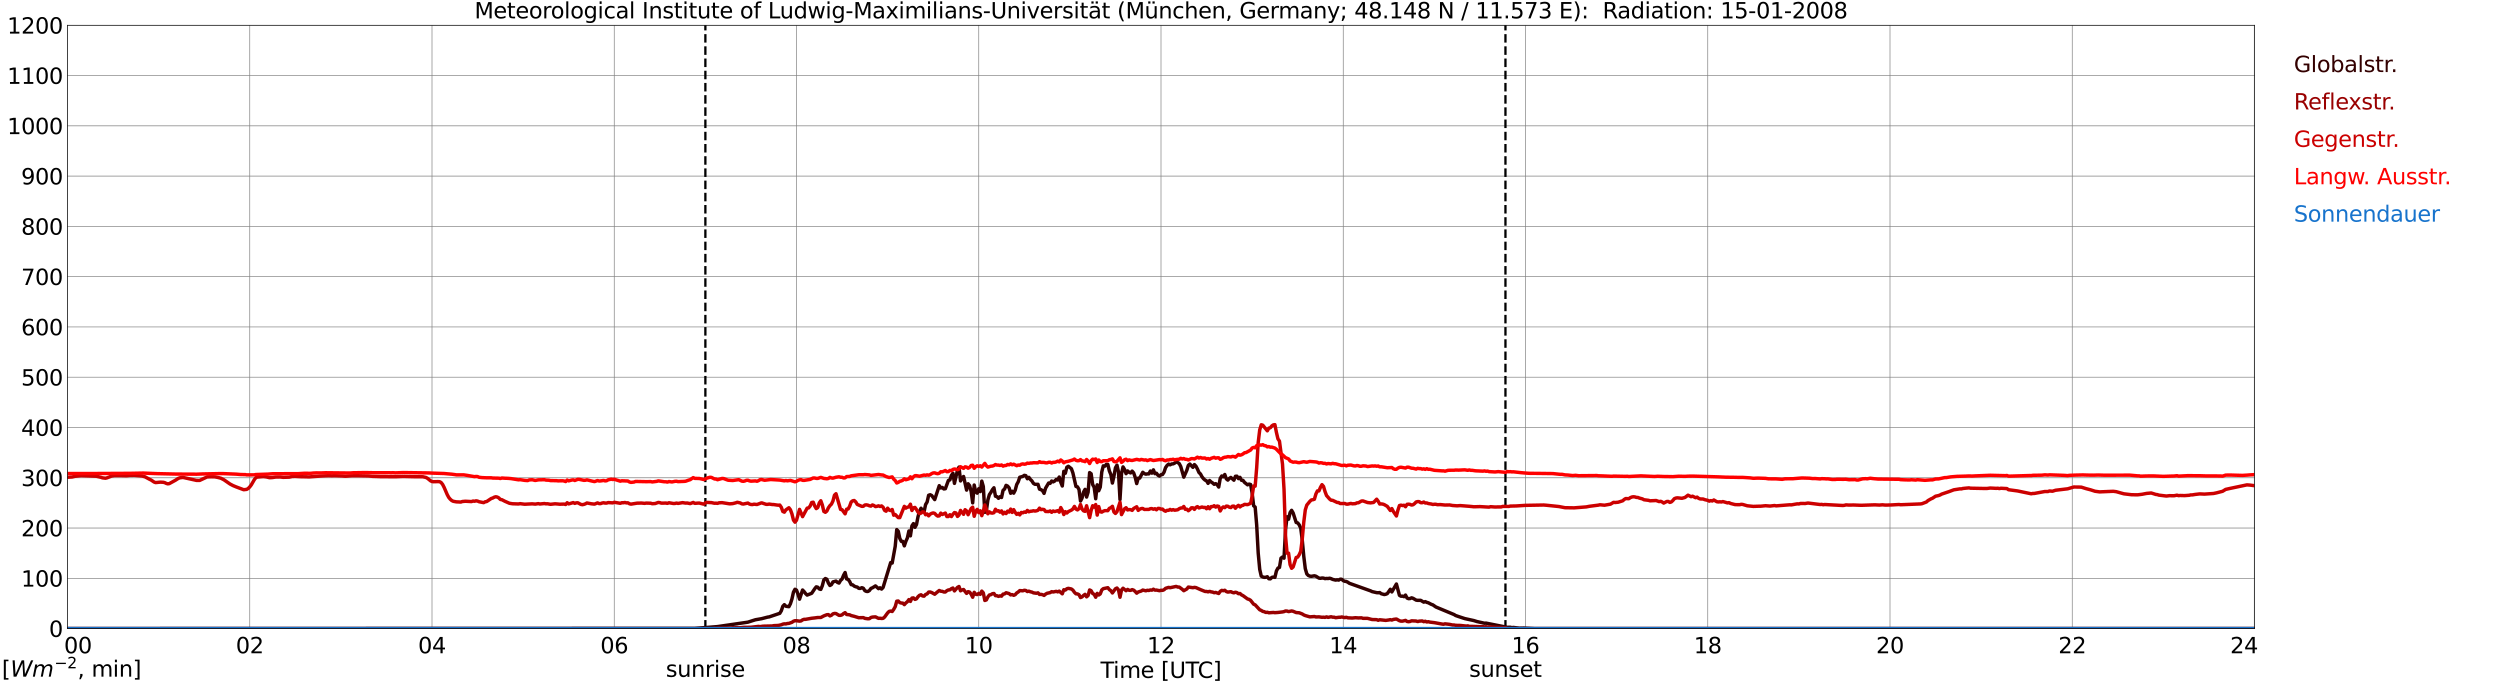 <?xml version="1.0" encoding="utf-8" standalone="no"?>
<!DOCTYPE svg PUBLIC "-//W3C//DTD SVG 1.1//EN"
  "http://www.w3.org/Graphics/SVG/1.1/DTD/svg11.dtd">
<svg xmlns:xlink="http://www.w3.org/1999/xlink" width="1085.4pt" height="296.64pt" viewBox="0 0 1085.4 296.64" xmlns="http://www.w3.org/2000/svg" version="1.1">
 <defs>
  <style type="text/css">*{stroke-linejoin: round; stroke-linecap: butt}</style>
 </defs>
 <g id="figure_1">
  <g id="patch_1">
   <path d="M 0 296.64 
L 1085.4 296.64 
L 1085.4 0 
L 0 0 
z
" style="fill: #ffffff"/>
  </g>
  <g id="axes_1">
   <g id="patch_2">
    <path d="M 29.306 272.909 
L 978.814 272.909 
L 978.814 10.976 
L 29.306 10.976 
z
" style="fill: #ffffff"/>
   </g>
   <g id="patch_3">
    <path d="M 978.814 272.909 
L 978.814 272.909 
L 978.814 10.976 
L 978.814 10.976 
z
" clip-path="url(#p70c2fdac28)" style="fill: #d3d3d3; opacity: 0.25; stroke: #d3d3d3; stroke-linejoin: miter"/>
   </g>
   <g id="matplotlib.axis_1">
    <g id="xtick_1">
     <g id="line2d_1">
      <path d="M 29.306 272.909 
L 29.306 10.976 
" clip-path="url(#p70c2fdac28)" style="fill: none; stroke: #808080; stroke-width: 0.3; stroke-linecap: square"/>
     </g>
     <g id="line2d_2"/>
     <g id="text_1">
      <!--    00 -->
      <g transform="translate(18.733 283.627) scale(0.095 -0.095)">
       <defs>
        <path id="DejaVuSans-20" transform="scale(0.016)"/>
        <path id="DejaVuSans-30" d="M 2034 4250 
Q 1547 4250 1301 3770 
Q 1056 3291 1056 2328 
Q 1056 1369 1301 889 
Q 1547 409 2034 409 
Q 2525 409 2770 889 
Q 3016 1369 3016 2328 
Q 3016 3291 2770 3770 
Q 2525 4250 2034 4250 
z
M 2034 4750 
Q 2819 4750 3233 4129 
Q 3647 3509 3647 2328 
Q 3647 1150 3233 529 
Q 2819 -91 2034 -91 
Q 1250 -91 836 529 
Q 422 1150 422 2328 
Q 422 3509 836 4129 
Q 1250 4750 2034 4750 
z
" transform="scale(0.016)"/>
       </defs>
       <use xlink:href="#DejaVuSans-20"/>
       <use xlink:href="#DejaVuSans-20" transform="translate(31.787 0)"/>
       <use xlink:href="#DejaVuSans-20" transform="translate(63.574 0)"/>
       <use xlink:href="#DejaVuSans-30" transform="translate(95.361 0)"/>
       <use xlink:href="#DejaVuSans-30" transform="translate(158.984 0)"/>
      </g>
     </g>
    </g>
    <g id="xtick_2">
     <g id="line2d_3">
      <path d="M 108.431 272.909 
L 108.431 10.976 
" clip-path="url(#p70c2fdac28)" style="fill: none; stroke: #808080; stroke-width: 0.3; stroke-linecap: square"/>
     </g>
     <g id="line2d_4"/>
     <g id="text_2">
      <!-- 02 -->
      <g transform="translate(102.387 283.627) scale(0.095 -0.095)">
       <defs>
        <path id="DejaVuSans-32" d="M 1228 531 
L 3431 531 
L 3431 0 
L 469 0 
L 469 531 
Q 828 903 1448 1529 
Q 2069 2156 2228 2338 
Q 2531 2678 2651 2914 
Q 2772 3150 2772 3378 
Q 2772 3750 2511 3984 
Q 2250 4219 1831 4219 
Q 1534 4219 1204 4116 
Q 875 4013 500 3803 
L 500 4441 
Q 881 4594 1212 4672 
Q 1544 4750 1819 4750 
Q 2544 4750 2975 4387 
Q 3406 4025 3406 3419 
Q 3406 3131 3298 2873 
Q 3191 2616 2906 2266 
Q 2828 2175 2409 1742 
Q 1991 1309 1228 531 
z
" transform="scale(0.016)"/>
       </defs>
       <use xlink:href="#DejaVuSans-30"/>
       <use xlink:href="#DejaVuSans-32" transform="translate(63.623 0)"/>
      </g>
     </g>
    </g>
    <g id="xtick_3">
     <g id="line2d_5">
      <path d="M 187.557 272.909 
L 187.557 10.976 
" clip-path="url(#p70c2fdac28)" style="fill: none; stroke: #808080; stroke-width: 0.3; stroke-linecap: square"/>
     </g>
     <g id="line2d_6"/>
     <g id="text_3">
      <!-- 04 -->
      <g transform="translate(181.513 283.627) scale(0.095 -0.095)">
       <defs>
        <path id="DejaVuSans-34" d="M 2419 4116 
L 825 1625 
L 2419 1625 
L 2419 4116 
z
M 2253 4666 
L 3047 4666 
L 3047 1625 
L 3713 1625 
L 3713 1100 
L 3047 1100 
L 3047 0 
L 2419 0 
L 2419 1100 
L 313 1100 
L 313 1709 
L 2253 4666 
z
" transform="scale(0.016)"/>
       </defs>
       <use xlink:href="#DejaVuSans-30"/>
       <use xlink:href="#DejaVuSans-34" transform="translate(63.623 0)"/>
      </g>
     </g>
    </g>
    <g id="xtick_4">
     <g id="line2d_7">
      <path d="M 266.683 272.909 
L 266.683 10.976 
" clip-path="url(#p70c2fdac28)" style="fill: none; stroke: #808080; stroke-width: 0.3; stroke-linecap: square"/>
     </g>
     <g id="line2d_8"/>
     <g id="text_4">
      <!-- 06 -->
      <g transform="translate(260.638 283.627) scale(0.095 -0.095)">
       <defs>
        <path id="DejaVuSans-36" d="M 2113 2584 
Q 1688 2584 1439 2293 
Q 1191 2003 1191 1497 
Q 1191 994 1439 701 
Q 1688 409 2113 409 
Q 2538 409 2786 701 
Q 3034 994 3034 1497 
Q 3034 2003 2786 2293 
Q 2538 2584 2113 2584 
z
M 3366 4563 
L 3366 3988 
Q 3128 4100 2886 4159 
Q 2644 4219 2406 4219 
Q 1781 4219 1451 3797 
Q 1122 3375 1075 2522 
Q 1259 2794 1537 2939 
Q 1816 3084 2150 3084 
Q 2853 3084 3261 2657 
Q 3669 2231 3669 1497 
Q 3669 778 3244 343 
Q 2819 -91 2113 -91 
Q 1303 -91 875 529 
Q 447 1150 447 2328 
Q 447 3434 972 4092 
Q 1497 4750 2381 4750 
Q 2619 4750 2861 4703 
Q 3103 4656 3366 4563 
z
" transform="scale(0.016)"/>
       </defs>
       <use xlink:href="#DejaVuSans-30"/>
       <use xlink:href="#DejaVuSans-36" transform="translate(63.623 0)"/>
      </g>
     </g>
    </g>
    <g id="xtick_5">
     <g id="line2d_9">
      <path d="M 345.808 272.909 
L 345.808 10.976 
" clip-path="url(#p70c2fdac28)" style="fill: none; stroke: #808080; stroke-width: 0.3; stroke-linecap: square"/>
     </g>
     <g id="line2d_10"/>
     <g id="text_5">
      <!-- 08 -->
      <g transform="translate(339.764 283.627) scale(0.095 -0.095)">
       <defs>
        <path id="DejaVuSans-38" d="M 2034 2216 
Q 1584 2216 1326 1975 
Q 1069 1734 1069 1313 
Q 1069 891 1326 650 
Q 1584 409 2034 409 
Q 2484 409 2743 651 
Q 3003 894 3003 1313 
Q 3003 1734 2745 1975 
Q 2488 2216 2034 2216 
z
M 1403 2484 
Q 997 2584 770 2862 
Q 544 3141 544 3541 
Q 544 4100 942 4425 
Q 1341 4750 2034 4750 
Q 2731 4750 3128 4425 
Q 3525 4100 3525 3541 
Q 3525 3141 3298 2862 
Q 3072 2584 2669 2484 
Q 3125 2378 3379 2068 
Q 3634 1759 3634 1313 
Q 3634 634 3220 271 
Q 2806 -91 2034 -91 
Q 1263 -91 848 271 
Q 434 634 434 1313 
Q 434 1759 690 2068 
Q 947 2378 1403 2484 
z
M 1172 3481 
Q 1172 3119 1398 2916 
Q 1625 2713 2034 2713 
Q 2441 2713 2670 2916 
Q 2900 3119 2900 3481 
Q 2900 3844 2670 4047 
Q 2441 4250 2034 4250 
Q 1625 4250 1398 4047 
Q 1172 3844 1172 3481 
z
" transform="scale(0.016)"/>
       </defs>
       <use xlink:href="#DejaVuSans-30"/>
       <use xlink:href="#DejaVuSans-38" transform="translate(63.623 0)"/>
      </g>
     </g>
    </g>
    <g id="xtick_6">
     <g id="line2d_11">
      <path d="M 424.934 272.909 
L 424.934 10.976 
" clip-path="url(#p70c2fdac28)" style="fill: none; stroke: #808080; stroke-width: 0.3; stroke-linecap: square"/>
     </g>
     <g id="line2d_12"/>
     <g id="text_6">
      <!-- 10 -->
      <g transform="translate(418.89 283.627) scale(0.095 -0.095)">
       <defs>
        <path id="DejaVuSans-31" d="M 794 531 
L 1825 531 
L 1825 4091 
L 703 3866 
L 703 4441 
L 1819 4666 
L 2450 4666 
L 2450 531 
L 3481 531 
L 3481 0 
L 794 0 
L 794 531 
z
" transform="scale(0.016)"/>
       </defs>
       <use xlink:href="#DejaVuSans-31"/>
       <use xlink:href="#DejaVuSans-30" transform="translate(63.623 0)"/>
      </g>
     </g>
    </g>
    <g id="xtick_7">
     <g id="line2d_13">
      <path d="M 504.06 272.909 
L 504.06 10.976 
" clip-path="url(#p70c2fdac28)" style="fill: none; stroke: #808080; stroke-width: 0.3; stroke-linecap: square"/>
     </g>
     <g id="line2d_14"/>
     <g id="text_7">
      <!-- 12 -->
      <g transform="translate(498.015 283.627) scale(0.095 -0.095)">
       <use xlink:href="#DejaVuSans-31"/>
       <use xlink:href="#DejaVuSans-32" transform="translate(63.623 0)"/>
      </g>
     </g>
    </g>
    <g id="xtick_8">
     <g id="line2d_15">
      <path d="M 583.185 272.909 
L 583.185 10.976 
" clip-path="url(#p70c2fdac28)" style="fill: none; stroke: #808080; stroke-width: 0.3; stroke-linecap: square"/>
     </g>
     <g id="line2d_16"/>
     <g id="text_8">
      <!-- 14 -->
      <g transform="translate(577.141 283.627) scale(0.095 -0.095)">
       <use xlink:href="#DejaVuSans-31"/>
       <use xlink:href="#DejaVuSans-34" transform="translate(63.623 0)"/>
      </g>
     </g>
    </g>
    <g id="xtick_9">
     <g id="line2d_17">
      <path d="M 662.311 272.909 
L 662.311 10.976 
" clip-path="url(#p70c2fdac28)" style="fill: none; stroke: #808080; stroke-width: 0.3; stroke-linecap: square"/>
     </g>
     <g id="line2d_18"/>
     <g id="text_9">
      <!-- 16 -->
      <g transform="translate(656.267 283.627) scale(0.095 -0.095)">
       <use xlink:href="#DejaVuSans-31"/>
       <use xlink:href="#DejaVuSans-36" transform="translate(63.623 0)"/>
      </g>
     </g>
    </g>
    <g id="xtick_10">
     <g id="line2d_19">
      <path d="M 741.437 272.909 
L 741.437 10.976 
" clip-path="url(#p70c2fdac28)" style="fill: none; stroke: #808080; stroke-width: 0.3; stroke-linecap: square"/>
     </g>
     <g id="line2d_20"/>
     <g id="text_10">
      <!-- 18 -->
      <g transform="translate(735.392 283.627) scale(0.095 -0.095)">
       <use xlink:href="#DejaVuSans-31"/>
       <use xlink:href="#DejaVuSans-38" transform="translate(63.623 0)"/>
      </g>
     </g>
    </g>
    <g id="xtick_11">
     <g id="line2d_21">
      <path d="M 820.562 272.909 
L 820.562 10.976 
" clip-path="url(#p70c2fdac28)" style="fill: none; stroke: #808080; stroke-width: 0.3; stroke-linecap: square"/>
     </g>
     <g id="line2d_22"/>
     <g id="text_11">
      <!-- 20 -->
      <g transform="translate(814.518 283.627) scale(0.095 -0.095)">
       <use xlink:href="#DejaVuSans-32"/>
       <use xlink:href="#DejaVuSans-30" transform="translate(63.623 0)"/>
      </g>
     </g>
    </g>
    <g id="xtick_12">
     <g id="line2d_23">
      <path d="M 899.688 272.909 
L 899.688 10.976 
" clip-path="url(#p70c2fdac28)" style="fill: none; stroke: #808080; stroke-width: 0.3; stroke-linecap: square"/>
     </g>
     <g id="line2d_24"/>
     <g id="text_12">
      <!-- 22 -->
      <g transform="translate(893.644 283.627) scale(0.095 -0.095)">
       <use xlink:href="#DejaVuSans-32"/>
       <use xlink:href="#DejaVuSans-32" transform="translate(63.623 0)"/>
      </g>
     </g>
    </g>
    <g id="xtick_13">
     <g id="line2d_25">
      <path d="M 978.814 272.909 
L 978.814 10.976 
" clip-path="url(#p70c2fdac28)" style="fill: none; stroke: #808080; stroke-width: 0.3; stroke-linecap: square"/>
     </g>
     <g id="line2d_26"/>
     <g id="text_13">
      <!-- 24    -->
      <g transform="translate(968.241 283.627) scale(0.095 -0.095)">
       <use xlink:href="#DejaVuSans-32"/>
       <use xlink:href="#DejaVuSans-34" transform="translate(63.623 0)"/>
       <use xlink:href="#DejaVuSans-20" transform="translate(127.246 0)"/>
       <use xlink:href="#DejaVuSans-20" transform="translate(159.033 0)"/>
       <use xlink:href="#DejaVuSans-20" transform="translate(190.82 0)"/>
      </g>
     </g>
    </g>
    <g id="text_14">
     <!-- Time [UTC] -->
     <g transform="translate(477.806 294.322) scale(0.095 -0.095)">
      <defs>
       <path id="DejaVuSans-54" d="M -19 4666 
L 3928 4666 
L 3928 4134 
L 2272 4134 
L 2272 0 
L 1638 0 
L 1638 4134 
L -19 4134 
L -19 4666 
z
" transform="scale(0.016)"/>
       <path id="DejaVuSans-69" d="M 603 3500 
L 1178 3500 
L 1178 0 
L 603 0 
L 603 3500 
z
M 603 4863 
L 1178 4863 
L 1178 4134 
L 603 4134 
L 603 4863 
z
" transform="scale(0.016)"/>
       <path id="DejaVuSans-6d" d="M 3328 2828 
Q 3544 3216 3844 3400 
Q 4144 3584 4550 3584 
Q 5097 3584 5394 3201 
Q 5691 2819 5691 2113 
L 5691 0 
L 5113 0 
L 5113 2094 
Q 5113 2597 4934 2840 
Q 4756 3084 4391 3084 
Q 3944 3084 3684 2787 
Q 3425 2491 3425 1978 
L 3425 0 
L 2847 0 
L 2847 2094 
Q 2847 2600 2669 2842 
Q 2491 3084 2119 3084 
Q 1678 3084 1418 2786 
Q 1159 2488 1159 1978 
L 1159 0 
L 581 0 
L 581 3500 
L 1159 3500 
L 1159 2956 
Q 1356 3278 1631 3431 
Q 1906 3584 2284 3584 
Q 2666 3584 2933 3390 
Q 3200 3197 3328 2828 
z
" transform="scale(0.016)"/>
       <path id="DejaVuSans-65" d="M 3597 1894 
L 3597 1613 
L 953 1613 
Q 991 1019 1311 708 
Q 1631 397 2203 397 
Q 2534 397 2845 478 
Q 3156 559 3463 722 
L 3463 178 
Q 3153 47 2828 -22 
Q 2503 -91 2169 -91 
Q 1331 -91 842 396 
Q 353 884 353 1716 
Q 353 2575 817 3079 
Q 1281 3584 2069 3584 
Q 2775 3584 3186 3129 
Q 3597 2675 3597 1894 
z
M 3022 2063 
Q 3016 2534 2758 2815 
Q 2500 3097 2075 3097 
Q 1594 3097 1305 2825 
Q 1016 2553 972 2059 
L 3022 2063 
z
" transform="scale(0.016)"/>
       <path id="DejaVuSans-5b" d="M 550 4863 
L 1875 4863 
L 1875 4416 
L 1125 4416 
L 1125 -397 
L 1875 -397 
L 1875 -844 
L 550 -844 
L 550 4863 
z
" transform="scale(0.016)"/>
       <path id="DejaVuSans-55" d="M 556 4666 
L 1191 4666 
L 1191 1831 
Q 1191 1081 1462 751 
Q 1734 422 2344 422 
Q 2950 422 3222 751 
Q 3494 1081 3494 1831 
L 3494 4666 
L 4128 4666 
L 4128 1753 
Q 4128 841 3676 375 
Q 3225 -91 2344 -91 
Q 1459 -91 1007 375 
Q 556 841 556 1753 
L 556 4666 
z
" transform="scale(0.016)"/>
       <path id="DejaVuSans-43" d="M 4122 4306 
L 4122 3641 
Q 3803 3938 3442 4084 
Q 3081 4231 2675 4231 
Q 1875 4231 1450 3742 
Q 1025 3253 1025 2328 
Q 1025 1406 1450 917 
Q 1875 428 2675 428 
Q 3081 428 3442 575 
Q 3803 722 4122 1019 
L 4122 359 
Q 3791 134 3420 21 
Q 3050 -91 2638 -91 
Q 1578 -91 968 557 
Q 359 1206 359 2328 
Q 359 3453 968 4101 
Q 1578 4750 2638 4750 
Q 3056 4750 3426 4639 
Q 3797 4528 4122 4306 
z
" transform="scale(0.016)"/>
       <path id="DejaVuSans-5d" d="M 1947 4863 
L 1947 -844 
L 622 -844 
L 622 -397 
L 1369 -397 
L 1369 4416 
L 622 4416 
L 622 4863 
L 1947 4863 
z
" transform="scale(0.016)"/>
      </defs>
      <use xlink:href="#DejaVuSans-54"/>
      <use xlink:href="#DejaVuSans-69" transform="translate(57.959 0)"/>
      <use xlink:href="#DejaVuSans-6d" transform="translate(85.742 0)"/>
      <use xlink:href="#DejaVuSans-65" transform="translate(183.154 0)"/>
      <use xlink:href="#DejaVuSans-20" transform="translate(244.678 0)"/>
      <use xlink:href="#DejaVuSans-5b" transform="translate(276.465 0)"/>
      <use xlink:href="#DejaVuSans-55" transform="translate(315.479 0)"/>
      <use xlink:href="#DejaVuSans-54" transform="translate(388.672 0)"/>
      <use xlink:href="#DejaVuSans-43" transform="translate(443.881 0)"/>
      <use xlink:href="#DejaVuSans-5d" transform="translate(513.705 0)"/>
     </g>
    </g>
   </g>
   <g id="matplotlib.axis_2">
    <g id="ytick_1">
     <g id="line2d_27">
      <path d="M 29.306 272.909 
L 978.814 272.909 
" clip-path="url(#p70c2fdac28)" style="fill: none; stroke: #808080; stroke-width: 0.3; stroke-linecap: square"/>
     </g>
     <g id="line2d_28"/>
     <g id="text_15">
      <!-- 0 -->
      <g transform="translate(21.261 276.518) scale(0.095 -0.095)">
       <use xlink:href="#DejaVuSans-30"/>
      </g>
     </g>
    </g>
    <g id="ytick_2">
     <g id="line2d_29">
      <path d="M 29.306 251.081 
L 978.814 251.081 
" clip-path="url(#p70c2fdac28)" style="fill: none; stroke: #808080; stroke-width: 0.3; stroke-linecap: square"/>
     </g>
     <g id="line2d_30"/>
     <g id="text_16">
      <!-- 100 -->
      <g transform="translate(9.173 254.69) scale(0.095 -0.095)">
       <use xlink:href="#DejaVuSans-31"/>
       <use xlink:href="#DejaVuSans-30" transform="translate(63.623 0)"/>
       <use xlink:href="#DejaVuSans-30" transform="translate(127.246 0)"/>
      </g>
     </g>
    </g>
    <g id="ytick_3">
     <g id="line2d_31">
      <path d="M 29.306 229.253 
L 978.814 229.253 
" clip-path="url(#p70c2fdac28)" style="fill: none; stroke: #808080; stroke-width: 0.3; stroke-linecap: square"/>
     </g>
     <g id="line2d_32"/>
     <g id="text_17">
      <!-- 200 -->
      <g transform="translate(9.173 232.863) scale(0.095 -0.095)">
       <use xlink:href="#DejaVuSans-32"/>
       <use xlink:href="#DejaVuSans-30" transform="translate(63.623 0)"/>
       <use xlink:href="#DejaVuSans-30" transform="translate(127.246 0)"/>
      </g>
     </g>
    </g>
    <g id="ytick_4">
     <g id="line2d_33">
      <path d="M 29.306 207.426 
L 978.814 207.426 
" clip-path="url(#p70c2fdac28)" style="fill: none; stroke: #808080; stroke-width: 0.3; stroke-linecap: square"/>
     </g>
     <g id="line2d_34"/>
     <g id="text_18">
      <!-- 300 -->
      <g transform="translate(9.173 211.035) scale(0.095 -0.095)">
       <defs>
        <path id="DejaVuSans-33" d="M 2597 2516 
Q 3050 2419 3304 2112 
Q 3559 1806 3559 1356 
Q 3559 666 3084 287 
Q 2609 -91 1734 -91 
Q 1441 -91 1130 -33 
Q 819 25 488 141 
L 488 750 
Q 750 597 1062 519 
Q 1375 441 1716 441 
Q 2309 441 2620 675 
Q 2931 909 2931 1356 
Q 2931 1769 2642 2001 
Q 2353 2234 1838 2234 
L 1294 2234 
L 1294 2753 
L 1863 2753 
Q 2328 2753 2575 2939 
Q 2822 3125 2822 3475 
Q 2822 3834 2567 4026 
Q 2313 4219 1838 4219 
Q 1578 4219 1281 4162 
Q 984 4106 628 3988 
L 628 4550 
Q 988 4650 1302 4700 
Q 1616 4750 1894 4750 
Q 2613 4750 3031 4423 
Q 3450 4097 3450 3541 
Q 3450 3153 3228 2886 
Q 3006 2619 2597 2516 
z
" transform="scale(0.016)"/>
       </defs>
       <use xlink:href="#DejaVuSans-33"/>
       <use xlink:href="#DejaVuSans-30" transform="translate(63.623 0)"/>
       <use xlink:href="#DejaVuSans-30" transform="translate(127.246 0)"/>
      </g>
     </g>
    </g>
    <g id="ytick_5">
     <g id="line2d_35">
      <path d="M 29.306 185.598 
L 978.814 185.598 
" clip-path="url(#p70c2fdac28)" style="fill: none; stroke: #808080; stroke-width: 0.3; stroke-linecap: square"/>
     </g>
     <g id="line2d_36"/>
     <g id="text_19">
      <!-- 400 -->
      <g transform="translate(9.173 189.207) scale(0.095 -0.095)">
       <use xlink:href="#DejaVuSans-34"/>
       <use xlink:href="#DejaVuSans-30" transform="translate(63.623 0)"/>
       <use xlink:href="#DejaVuSans-30" transform="translate(127.246 0)"/>
      </g>
     </g>
    </g>
    <g id="ytick_6">
     <g id="line2d_37">
      <path d="M 29.306 163.77 
L 978.814 163.77 
" clip-path="url(#p70c2fdac28)" style="fill: none; stroke: #808080; stroke-width: 0.3; stroke-linecap: square"/>
     </g>
     <g id="line2d_38"/>
     <g id="text_20">
      <!-- 500 -->
      <g transform="translate(9.173 167.379) scale(0.095 -0.095)">
       <defs>
        <path id="DejaVuSans-35" d="M 691 4666 
L 3169 4666 
L 3169 4134 
L 1269 4134 
L 1269 2991 
Q 1406 3038 1543 3061 
Q 1681 3084 1819 3084 
Q 2600 3084 3056 2656 
Q 3513 2228 3513 1497 
Q 3513 744 3044 326 
Q 2575 -91 1722 -91 
Q 1428 -91 1123 -41 
Q 819 9 494 109 
L 494 744 
Q 775 591 1075 516 
Q 1375 441 1709 441 
Q 2250 441 2565 725 
Q 2881 1009 2881 1497 
Q 2881 1984 2565 2268 
Q 2250 2553 1709 2553 
Q 1456 2553 1204 2497 
Q 953 2441 691 2322 
L 691 4666 
z
" transform="scale(0.016)"/>
       </defs>
       <use xlink:href="#DejaVuSans-35"/>
       <use xlink:href="#DejaVuSans-30" transform="translate(63.623 0)"/>
       <use xlink:href="#DejaVuSans-30" transform="translate(127.246 0)"/>
      </g>
     </g>
    </g>
    <g id="ytick_7">
     <g id="line2d_39">
      <path d="M 29.306 141.942 
L 978.814 141.942 
" clip-path="url(#p70c2fdac28)" style="fill: none; stroke: #808080; stroke-width: 0.3; stroke-linecap: square"/>
     </g>
     <g id="line2d_40"/>
     <g id="text_21">
      <!-- 600 -->
      <g transform="translate(9.173 145.551) scale(0.095 -0.095)">
       <use xlink:href="#DejaVuSans-36"/>
       <use xlink:href="#DejaVuSans-30" transform="translate(63.623 0)"/>
       <use xlink:href="#DejaVuSans-30" transform="translate(127.246 0)"/>
      </g>
     </g>
    </g>
    <g id="ytick_8">
     <g id="line2d_41">
      <path d="M 29.306 120.114 
L 978.814 120.114 
" clip-path="url(#p70c2fdac28)" style="fill: none; stroke: #808080; stroke-width: 0.3; stroke-linecap: square"/>
     </g>
     <g id="line2d_42"/>
     <g id="text_22">
      <!-- 700 -->
      <g transform="translate(9.173 123.724) scale(0.095 -0.095)">
       <defs>
        <path id="DejaVuSans-37" d="M 525 4666 
L 3525 4666 
L 3525 4397 
L 1831 0 
L 1172 0 
L 2766 4134 
L 525 4134 
L 525 4666 
z
" transform="scale(0.016)"/>
       </defs>
       <use xlink:href="#DejaVuSans-37"/>
       <use xlink:href="#DejaVuSans-30" transform="translate(63.623 0)"/>
       <use xlink:href="#DejaVuSans-30" transform="translate(127.246 0)"/>
      </g>
     </g>
    </g>
    <g id="ytick_9">
     <g id="line2d_43">
      <path d="M 29.306 98.287 
L 978.814 98.287 
" clip-path="url(#p70c2fdac28)" style="fill: none; stroke: #808080; stroke-width: 0.3; stroke-linecap: square"/>
     </g>
     <g id="line2d_44"/>
     <g id="text_23">
      <!-- 800 -->
      <g transform="translate(9.173 101.896) scale(0.095 -0.095)">
       <use xlink:href="#DejaVuSans-38"/>
       <use xlink:href="#DejaVuSans-30" transform="translate(63.623 0)"/>
       <use xlink:href="#DejaVuSans-30" transform="translate(127.246 0)"/>
      </g>
     </g>
    </g>
    <g id="ytick_10">
     <g id="line2d_45">
      <path d="M 29.306 76.459 
L 978.814 76.459 
" clip-path="url(#p70c2fdac28)" style="fill: none; stroke: #808080; stroke-width: 0.3; stroke-linecap: square"/>
     </g>
     <g id="line2d_46"/>
     <g id="text_24">
      <!-- 900 -->
      <g transform="translate(9.173 80.068) scale(0.095 -0.095)">
       <defs>
        <path id="DejaVuSans-39" d="M 703 97 
L 703 672 
Q 941 559 1184 500 
Q 1428 441 1663 441 
Q 2288 441 2617 861 
Q 2947 1281 2994 2138 
Q 2813 1869 2534 1725 
Q 2256 1581 1919 1581 
Q 1219 1581 811 2004 
Q 403 2428 403 3163 
Q 403 3881 828 4315 
Q 1253 4750 1959 4750 
Q 2769 4750 3195 4129 
Q 3622 3509 3622 2328 
Q 3622 1225 3098 567 
Q 2575 -91 1691 -91 
Q 1453 -91 1209 -44 
Q 966 3 703 97 
z
M 1959 2075 
Q 2384 2075 2632 2365 
Q 2881 2656 2881 3163 
Q 2881 3666 2632 3958 
Q 2384 4250 1959 4250 
Q 1534 4250 1286 3958 
Q 1038 3666 1038 3163 
Q 1038 2656 1286 2365 
Q 1534 2075 1959 2075 
z
" transform="scale(0.016)"/>
       </defs>
       <use xlink:href="#DejaVuSans-39"/>
       <use xlink:href="#DejaVuSans-30" transform="translate(63.623 0)"/>
       <use xlink:href="#DejaVuSans-30" transform="translate(127.246 0)"/>
      </g>
     </g>
    </g>
    <g id="ytick_11">
     <g id="line2d_47">
      <path d="M 29.306 54.631 
L 978.814 54.631 
" clip-path="url(#p70c2fdac28)" style="fill: none; stroke: #808080; stroke-width: 0.3; stroke-linecap: square"/>
     </g>
     <g id="line2d_48"/>
     <g id="text_25">
      <!-- 1000 -->
      <g transform="translate(3.128 58.24) scale(0.095 -0.095)">
       <use xlink:href="#DejaVuSans-31"/>
       <use xlink:href="#DejaVuSans-30" transform="translate(63.623 0)"/>
       <use xlink:href="#DejaVuSans-30" transform="translate(127.246 0)"/>
       <use xlink:href="#DejaVuSans-30" transform="translate(190.869 0)"/>
      </g>
     </g>
    </g>
    <g id="ytick_12">
     <g id="line2d_49">
      <path d="M 29.306 32.803 
L 978.814 32.803 
" clip-path="url(#p70c2fdac28)" style="fill: none; stroke: #808080; stroke-width: 0.3; stroke-linecap: square"/>
     </g>
     <g id="line2d_50"/>
     <g id="text_26">
      <!-- 1100 -->
      <g transform="translate(3.128 36.413) scale(0.095 -0.095)">
       <use xlink:href="#DejaVuSans-31"/>
       <use xlink:href="#DejaVuSans-31" transform="translate(63.623 0)"/>
       <use xlink:href="#DejaVuSans-30" transform="translate(127.246 0)"/>
       <use xlink:href="#DejaVuSans-30" transform="translate(190.869 0)"/>
      </g>
     </g>
    </g>
    <g id="ytick_13">
     <g id="line2d_51">
      <path d="M 29.306 10.976 
L 978.814 10.976 
" clip-path="url(#p70c2fdac28)" style="fill: none; stroke: #808080; stroke-width: 0.3; stroke-linecap: square"/>
     </g>
     <g id="line2d_52"/>
     <g id="text_27">
      <!-- 1200 -->
      <g transform="translate(3.128 14.585) scale(0.095 -0.095)">
       <use xlink:href="#DejaVuSans-31"/>
       <use xlink:href="#DejaVuSans-32" transform="translate(63.623 0)"/>
       <use xlink:href="#DejaVuSans-30" transform="translate(127.246 0)"/>
       <use xlink:href="#DejaVuSans-30" transform="translate(190.869 0)"/>
      </g>
     </g>
    </g>
   </g>
   <g id="line2d_53">
    <path d="M 306.246 272.909 
L 306.246 10.976 
" clip-path="url(#p70c2fdac28)" style="fill: none; stroke-dasharray: 3.7,1.6; stroke-dashoffset: 0; stroke: #000000"/>
   </g>
   <g id="line2d_54">
    <path d="M 653.607 272.909 
L 653.607 10.976 
" clip-path="url(#p70c2fdac28)" style="fill: none; stroke-dasharray: 3.7,1.6; stroke-dashoffset: 0; stroke: #000000"/>
   </g>
   <g id="line2d_55">
    <path d="M 29.306 272.909 
L 301.63 272.821 
L 311.521 272.042 
L 324.708 270.121 
L 326.686 269.48 
L 328.005 269.067 
L 330.643 268.611 
L 333.28 267.923 
L 333.94 267.832 
L 338.555 266.278 
L 339.215 265.177 
L 339.874 263.211 
L 340.533 262.525 
L 341.193 263.211 
L 342.512 263.394 
L 343.171 262.113 
L 343.83 260.052 
L 344.49 257.079 
L 345.149 255.844 
L 345.808 256.208 
L 346.468 257.994 
L 347.127 260.144 
L 348.446 256.163 
L 349.105 256.85 
L 349.765 257.719 
L 350.424 258.361 
L 352.402 257.581 
L 353.721 255.615 
L 354.38 254.792 
L 355.04 254.927 
L 355.699 255.706 
L 356.359 255.89 
L 357.018 254.288 
L 357.677 251.771 
L 358.337 251.175 
L 358.996 251.496 
L 359.655 253.144 
L 360.315 254.196 
L 360.974 253.829 
L 361.634 252.64 
L 362.952 252.275 
L 363.612 252.869 
L 364.271 253.144 
L 364.93 252 
L 365.59 251.404 
L 366.249 249.756 
L 366.909 248.566 
L 367.568 251.358 
L 368.227 251.542 
L 368.887 252.456 
L 369.546 253.829 
L 370.206 253.921 
L 370.865 254.471 
L 371.524 254.746 
L 372.184 254.881 
L 372.843 255.431 
L 373.502 255.477 
L 374.162 255.156 
L 374.821 255.385 
L 375.481 256.438 
L 376.14 256.758 
L 376.799 256.804 
L 377.459 256.392 
L 378.118 255.477 
L 378.777 255.202 
L 380.096 254.379 
L 381.415 255.569 
L 382.074 255.202 
L 382.734 255.752 
L 383.393 255.065 
L 386.69 244.266 
L 387.349 244.45 
L 388.668 237.172 
L 389.328 229.943 
L 389.987 230.628 
L 390.646 233.741 
L 391.306 235.022 
L 391.965 235.068 
L 392.624 236.989 
L 393.284 235.022 
L 393.943 233.558 
L 394.603 230.537 
L 395.262 232.643 
L 395.921 228.295 
L 396.581 227.335 
L 397.24 228.937 
L 397.899 227.747 
L 398.559 224.359 
L 399.218 221.98 
L 399.878 220.653 
L 400.537 221.934 
L 401.196 222.164 
L 401.856 219.051 
L 402.515 217.953 
L 403.175 215.026 
L 403.834 214.797 
L 404.493 215.115 
L 405.812 216.901 
L 407.79 210.861 
L 408.45 211.867 
L 409.109 211.638 
L 409.768 212.28 
L 410.428 212.188 
L 411.746 208.619 
L 412.406 208.344 
L 413.065 206.421 
L 413.725 205.461 
L 414.384 209.855 
L 415.703 204.134 
L 416.362 202.807 
L 417.022 208.801 
L 417.681 207.519 
L 418.34 206.88 
L 419.659 212.782 
L 420.318 210.036 
L 420.978 210.861 
L 421.637 213.378 
L 422.297 218.32 
L 422.956 210.586 
L 423.615 213.561 
L 424.275 214.109 
L 424.934 212.188 
L 425.593 213.424 
L 426.253 208.892 
L 426.912 211.226 
L 427.572 222.439 
L 428.231 221.889 
L 428.89 217.084 
L 429.55 214.751 
L 430.209 213.788 
L 430.869 212.599 
L 431.528 211.776 
L 432.187 215.436 
L 432.847 215.62 
L 433.506 216.351 
L 434.165 215.665 
L 434.825 215.986 
L 435.484 212.874 
L 436.144 212.326 
L 436.803 210.724 
L 437.462 211.045 
L 438.122 211.822 
L 438.781 214.155 
L 439.44 213.286 
L 440.1 214.109 
L 440.759 212.828 
L 441.419 210.357 
L 442.078 209.167 
L 442.737 207.201 
L 444.056 206.834 
L 444.716 206.376 
L 445.375 206.513 
L 446.034 207.84 
L 446.694 207.247 
L 447.353 208.161 
L 448.012 208.801 
L 448.672 209.855 
L 449.331 210.265 
L 450.65 210.265 
L 451.309 212.372 
L 451.969 212.599 
L 452.628 213.011 
L 453.287 214.201 
L 453.947 211.959 
L 455.266 209.717 
L 455.925 209.855 
L 456.584 208.847 
L 457.244 209.213 
L 457.903 208.847 
L 458.563 208.161 
L 459.222 208.39 
L 459.881 207.109 
L 460.541 209.351 
L 461.2 210.999 
L 461.859 204.638 
L 462.519 205.461 
L 463.178 202.853 
L 463.838 202.44 
L 465.156 203.494 
L 465.816 205.369 
L 467.134 211.182 
L 467.794 211.363 
L 468.453 212.507 
L 469.113 217.543 
L 469.772 216.261 
L 470.431 213.653 
L 471.091 212.463 
L 471.75 215.803 
L 472.409 213.699 
L 473.069 205.186 
L 473.728 205.69 
L 474.388 210.357 
L 475.047 211.592 
L 475.706 216.534 
L 476.366 210.495 
L 477.025 213.057 
L 477.685 211.501 
L 478.344 204.911 
L 479.003 202.257 
L 479.663 202.394 
L 480.322 201.617 
L 480.981 201.663 
L 481.641 204.455 
L 482.3 206.057 
L 482.96 209.717 
L 483.619 206.788 
L 484.278 203.128 
L 484.938 201.938 
L 485.597 204.865 
L 486.256 216.901 
L 486.916 205.644 
L 487.575 202.715 
L 488.235 203.813 
L 488.894 205.644 
L 489.553 204.455 
L 490.213 205.048 
L 490.872 205.324 
L 491.532 204.546 
L 492.191 205.324 
L 492.85 207.201 
L 493.51 209.944 
L 494.169 207.611 
L 494.828 207.565 
L 496.147 205.048 
L 496.807 205.599 
L 497.466 205.874 
L 498.125 205.736 
L 498.785 205.736 
L 499.444 204.501 
L 500.103 205.415 
L 500.763 203.996 
L 501.422 205.644 
L 502.082 205.461 
L 502.741 206.33 
L 503.4 206.696 
L 504.06 206.101 
L 504.719 206.011 
L 505.379 205.003 
L 506.038 203.036 
L 506.697 202.076 
L 507.357 201.48 
L 508.016 201.801 
L 508.675 201.434 
L 509.335 201.388 
L 509.994 201.067 
L 510.654 200.428 
L 511.972 201.25 
L 512.632 202.532 
L 513.95 207.155 
L 515.269 204.18 
L 515.929 202.03 
L 516.588 201.48 
L 517.907 202.898 
L 518.566 201.709 
L 519.226 202.394 
L 519.885 203.63 
L 520.544 205.14 
L 521.204 205.782 
L 521.863 207.017 
L 522.522 207.84 
L 523.182 208.436 
L 523.841 208.755 
L 524.501 209.855 
L 525.16 208.619 
L 525.819 209.259 
L 526.479 209.672 
L 527.138 210.265 
L 527.797 209.99 
L 528.457 210.449 
L 529.116 211.455 
L 529.776 207.703 
L 530.435 206.651 
L 531.094 207.017 
L 531.754 206.011 
L 532.413 207.886 
L 533.073 208.436 
L 533.732 207.703 
L 534.391 207.292 
L 535.71 208.482 
L 536.369 206.788 
L 537.029 206.742 
L 537.688 207.794 
L 538.348 207.247 
L 539.007 208.528 
L 539.666 208.574 
L 540.326 209.442 
L 541.644 210.495 
L 542.304 210.174 
L 542.963 210.357 
L 543.623 214.018 
L 544.282 219.601 
L 544.941 220.151 
L 545.601 227.974 
L 546.26 240.102 
L 546.919 247.194 
L 547.579 250.123 
L 548.238 250.49 
L 548.898 250.673 
L 549.557 250.627 
L 550.216 250.398 
L 550.876 251.267 
L 551.535 251.312 
L 552.195 250.673 
L 552.854 250.535 
L 553.513 250.673 
L 554.173 247.881 
L 554.832 246.646 
L 555.491 246.371 
L 556.151 242.343 
L 556.81 241.841 
L 557.47 242.343 
L 558.129 229.989 
L 558.788 224.359 
L 559.448 225.412 
L 560.107 222.53 
L 560.766 221.568 
L 561.426 222.714 
L 562.745 226.83 
L 563.404 227.014 
L 564.063 227.885 
L 564.723 229.301 
L 565.382 234.381 
L 566.042 241.475 
L 566.701 246.875 
L 567.36 249.162 
L 568.02 249.848 
L 568.679 250.123 
L 569.338 250.214 
L 570.657 249.985 
L 571.317 250.169 
L 572.635 250.994 
L 573.295 251.083 
L 573.954 250.948 
L 574.613 250.994 
L 575.273 251.221 
L 575.932 251.129 
L 576.592 251.175 
L 577.251 251.037 
L 577.91 251.221 
L 578.57 251.542 
L 579.889 251.862 
L 580.548 251.725 
L 581.207 251.862 
L 581.867 251.45 
L 582.526 251.496 
L 583.185 252.092 
L 583.845 252.365 
L 584.504 252.456 
L 585.164 252.777 
L 585.823 253.235 
L 595.054 256.529 
L 595.714 256.85 
L 597.692 257.308 
L 598.351 257.354 
L 599.011 257.263 
L 599.67 257.765 
L 600.989 258.131 
L 601.648 257.994 
L 602.307 257.719 
L 603.626 255.844 
L 604.286 256.988 
L 606.264 253.556 
L 607.582 258.452 
L 608.242 258.863 
L 608.901 258.817 
L 609.561 259.046 
L 610.22 258.361 
L 610.879 259.642 
L 611.539 259.917 
L 612.198 259.871 
L 612.858 259.55 
L 613.517 259.779 
L 614.836 260.556 
L 615.495 260.648 
L 616.814 260.648 
L 618.133 261.425 
L 618.792 261.198 
L 619.451 261.517 
L 620.111 261.7 
L 621.429 262.388 
L 622.089 262.615 
L 623.408 263.532 
L 631.32 266.825 
L 631.98 267.238 
L 633.298 267.696 
L 635.936 268.565 
L 639.892 269.434 
L 641.211 269.846 
L 644.508 270.578 
L 645.167 270.532 
L 654.399 272.363 
L 655.717 272.317 
L 656.377 272.501 
L 657.036 272.409 
L 659.674 272.73 
L 661.652 272.684 
L 666.267 272.909 
L 978.154 272.909 
L 978.154 272.909 
" clip-path="url(#p70c2fdac28)" style="fill: none; stroke: #330000; stroke-width: 1.5; stroke-linecap: square"/>
   </g>
   <g id="line2d_56">
    <path d="M 29.306 272.909 
L 309.543 272.909 
L 310.202 272.747 
L 310.861 272.841 
L 312.18 272.656 
L 312.839 272.747 
L 316.136 272.608 
L 317.455 272.608 
L 318.114 272.516 
L 318.774 272.562 
L 320.093 272.47 
L 320.752 272.562 
L 322.73 272.376 
L 326.027 272.33 
L 329.324 271.957 
L 329.983 272.051 
L 331.302 271.863 
L 335.258 271.772 
L 335.918 271.632 
L 337.896 271.538 
L 339.215 271.259 
L 339.874 270.979 
L 340.533 270.84 
L 341.193 270.888 
L 341.852 270.7 
L 342.512 270.654 
L 343.83 270.189 
L 344.49 269.724 
L 345.149 269.491 
L 345.808 269.491 
L 347.127 269.676 
L 347.787 269.584 
L 348.446 269.117 
L 349.105 268.886 
L 349.765 268.886 
L 352.402 268.421 
L 353.721 268.281 
L 355.04 268.094 
L 356.359 268.094 
L 357.677 267.395 
L 358.996 266.884 
L 359.655 266.839 
L 360.315 267.395 
L 360.974 267.116 
L 361.634 266.511 
L 362.293 266.326 
L 362.952 266.371 
L 364.271 267.164 
L 364.93 267.164 
L 365.59 266.93 
L 366.249 266.371 
L 366.909 266 
L 367.568 266.79 
L 368.887 266.93 
L 369.546 267.255 
L 370.865 267.583 
L 372.843 268.187 
L 374.821 268.142 
L 375.481 268.467 
L 376.799 268.652 
L 377.459 268.607 
L 378.118 268.094 
L 378.777 267.908 
L 380.096 267.814 
L 381.415 268.467 
L 382.074 268.421 
L 382.734 268.513 
L 383.393 268.467 
L 384.053 267.908 
L 385.371 266.092 
L 386.031 265.442 
L 386.69 265.302 
L 387.349 265.487 
L 388.009 264.557 
L 388.668 263.394 
L 389.328 261.019 
L 389.987 260.928 
L 390.646 261.624 
L 391.306 261.812 
L 391.965 261.857 
L 392.624 262.51 
L 393.284 261.764 
L 393.943 261.253 
L 394.603 260.321 
L 395.262 261.113 
L 395.921 259.67 
L 396.581 259.576 
L 397.24 260.229 
L 397.899 259.995 
L 398.559 259.066 
L 399.218 258.461 
L 399.878 258.227 
L 400.537 258.74 
L 401.196 258.832 
L 401.856 258.088 
L 402.515 257.854 
L 403.175 257.064 
L 403.834 257.018 
L 404.493 257.25 
L 405.812 257.994 
L 407.131 256.878 
L 407.79 256.366 
L 408.45 256.691 
L 409.109 256.739 
L 409.768 257.018 
L 410.428 257.018 
L 411.087 256.459 
L 411.746 256.134 
L 412.406 256.086 
L 413.065 255.575 
L 413.725 255.296 
L 414.384 256.551 
L 415.703 255.017 
L 416.362 254.643 
L 417.022 256.505 
L 417.681 256.134 
L 418.34 255.946 
L 419.659 257.623 
L 420.318 256.878 
L 420.978 257.064 
L 421.637 257.994 
L 422.297 259.297 
L 422.956 257.158 
L 423.615 257.994 
L 424.275 258.134 
L 424.934 257.623 
L 425.593 258.042 
L 426.253 256.645 
L 426.912 257.389 
L 427.572 260.694 
L 428.231 260.46 
L 428.89 259.157 
L 429.55 258.321 
L 430.209 258.182 
L 430.869 257.763 
L 431.528 257.669 
L 432.187 258.601 
L 432.847 258.647 
L 433.506 258.926 
L 434.165 258.692 
L 434.825 258.832 
L 435.484 257.948 
L 436.144 257.854 
L 436.803 257.343 
L 438.122 257.714 
L 438.781 258.273 
L 439.44 258.134 
L 440.1 258.461 
L 440.759 258.182 
L 441.419 257.437 
L 442.078 257.018 
L 442.737 256.411 
L 444.056 256.505 
L 444.716 256.272 
L 445.375 256.366 
L 446.034 256.83 
L 446.694 256.645 
L 447.353 256.924 
L 448.012 257.064 
L 448.672 257.389 
L 449.991 257.575 
L 450.65 257.389 
L 451.309 258.088 
L 451.969 258.042 
L 452.628 258.182 
L 453.287 258.507 
L 453.947 257.948 
L 454.606 257.575 
L 455.925 257.298 
L 456.584 256.878 
L 457.244 257.018 
L 458.563 256.739 
L 459.222 256.97 
L 459.881 256.645 
L 461.2 257.808 
L 461.859 256.04 
L 462.519 256.18 
L 463.178 255.621 
L 463.838 255.436 
L 465.156 255.715 
L 465.816 256.226 
L 466.475 257.158 
L 467.134 257.808 
L 467.794 257.854 
L 468.453 258.182 
L 469.113 259.437 
L 469.772 259.157 
L 470.431 258.507 
L 471.091 258.042 
L 471.75 259.111 
L 472.409 258.553 
L 473.069 256.134 
L 473.728 256.459 
L 474.388 257.669 
L 475.047 258.042 
L 475.706 259.297 
L 476.366 257.623 
L 477.025 258.321 
L 477.685 257.854 
L 478.344 256.134 
L 479.003 255.575 
L 480.981 255.156 
L 481.641 255.994 
L 482.3 256.459 
L 482.96 257.437 
L 484.278 255.621 
L 484.938 255.296 
L 485.597 256.086 
L 486.256 259.297 
L 486.916 256.18 
L 487.575 255.388 
L 488.894 256.459 
L 489.553 255.901 
L 490.213 256.272 
L 490.872 256.32 
L 491.532 255.994 
L 492.191 256.226 
L 492.85 256.785 
L 493.51 257.529 
L 494.169 257.018 
L 495.488 256.599 
L 496.147 256.18 
L 497.466 256.505 
L 498.125 256.272 
L 498.785 256.366 
L 499.444 256.134 
L 500.103 256.226 
L 500.763 255.807 
L 501.422 256.226 
L 502.082 256.18 
L 503.4 256.459 
L 504.06 256.272 
L 504.719 256.32 
L 505.379 256.04 
L 506.038 255.436 
L 507.357 255.017 
L 508.016 255.156 
L 510.654 254.597 
L 511.313 254.877 
L 511.972 254.877 
L 513.291 255.855 
L 513.95 256.459 
L 515.269 255.715 
L 515.929 254.877 
L 517.247 255.062 
L 517.907 255.156 
L 518.566 255.017 
L 519.226 255.108 
L 521.204 255.994 
L 523.182 256.785 
L 523.841 256.785 
L 524.501 256.97 
L 525.16 256.739 
L 525.819 256.97 
L 526.479 257.064 
L 527.138 257.343 
L 527.797 257.204 
L 529.116 257.669 
L 529.776 256.739 
L 530.435 256.32 
L 531.094 256.459 
L 531.754 256.272 
L 532.413 256.83 
L 533.073 257.064 
L 534.391 256.878 
L 535.051 257.204 
L 535.71 257.389 
L 536.369 257.11 
L 537.029 257.298 
L 537.688 257.763 
L 538.348 257.669 
L 539.007 258.273 
L 539.666 258.601 
L 541.644 260.044 
L 542.304 260.229 
L 542.963 260.648 
L 544.282 262.322 
L 544.941 262.602 
L 546.919 264.743 
L 547.579 265.022 
L 548.238 265.442 
L 548.898 265.581 
L 549.557 265.906 
L 550.216 265.813 
L 550.876 266.046 
L 552.854 265.906 
L 553.513 266 
L 554.832 265.906 
L 556.81 265.675 
L 557.47 265.535 
L 558.129 265.256 
L 558.788 265.302 
L 559.448 265.535 
L 560.766 265.256 
L 561.426 265.396 
L 562.745 265.952 
L 564.063 266.046 
L 565.382 266.559 
L 566.042 266.978 
L 566.701 267.255 
L 568.02 267.629 
L 568.679 267.814 
L 570.657 267.675 
L 571.317 267.862 
L 572.635 267.814 
L 573.954 268.002 
L 574.613 267.954 
L 575.273 268.048 
L 575.932 267.814 
L 576.592 268.048 
L 577.91 267.768 
L 578.57 267.954 
L 579.229 267.954 
L 579.889 268.187 
L 581.207 268.002 
L 581.867 268.002 
L 582.526 267.862 
L 583.845 268.142 
L 584.504 268.002 
L 585.164 268.233 
L 587.142 268.327 
L 588.46 268.187 
L 589.779 268.281 
L 591.098 268.233 
L 591.757 268.467 
L 593.736 268.467 
L 595.714 268.978 
L 597.692 269.026 
L 598.351 269.305 
L 599.011 269.071 
L 601.648 269.351 
L 602.967 269.165 
L 603.626 269.026 
L 604.286 269.211 
L 604.945 268.932 
L 606.264 268.746 
L 607.582 269.491 
L 608.242 269.676 
L 608.901 269.676 
L 610.22 269.351 
L 610.879 269.816 
L 611.539 269.91 
L 612.198 269.816 
L 612.858 269.536 
L 614.836 269.63 
L 615.495 269.862 
L 616.154 269.676 
L 617.473 269.584 
L 618.133 269.91 
L 618.792 269.724 
L 619.451 270.049 
L 620.111 269.91 
L 620.77 270.095 
L 622.748 270.329 
L 626.045 270.933 
L 626.705 271.027 
L 627.364 270.84 
L 629.342 271.073 
L 630.661 271.352 
L 631.32 271.352 
L 631.98 271.492 
L 633.958 271.538 
L 636.595 271.817 
L 637.255 271.724 
L 637.914 271.957 
L 639.233 271.957 
L 641.87 272.051 
L 643.189 272.097 
L 643.848 272.051 
L 644.508 272.191 
L 645.167 272.097 
L 645.827 272.282 
L 646.486 272.143 
L 653.08 272.516 
L 653.739 272.516 
L 654.399 272.909 
L 978.154 272.909 
L 978.154 272.909 
" clip-path="url(#p70c2fdac28)" style="fill: none; stroke: #990000; stroke-width: 1.5; stroke-linecap: square"/>
   </g>
   <g id="line2d_57">
    <path d="M 29.306 207.201 
L 31.284 207.094 
L 32.603 206.79 
L 35.24 206.524 
L 41.834 206.766 
L 43.812 207.225 
L 44.472 207.467 
L 45.79 207.629 
L 46.45 207.469 
L 48.428 206.69 
L 49.747 206.478 
L 52.384 206.491 
L 55.022 206.555 
L 56.34 206.413 
L 58.319 206.378 
L 61.615 206.655 
L 62.934 207.006 
L 64.912 208.08 
L 65.572 208.392 
L 66.89 209.281 
L 67.55 209.523 
L 69.528 209.331 
L 70.847 209.381 
L 71.506 209.536 
L 72.166 209.864 
L 72.825 210.062 
L 73.484 209.973 
L 76.122 208.528 
L 77.441 207.685 
L 78.1 207.45 
L 79.419 207.275 
L 80.737 207.563 
L 85.353 208.58 
L 86.672 208.585 
L 89.969 207.041 
L 91.947 206.993 
L 93.266 207.028 
L 94.584 207.284 
L 95.903 207.629 
L 97.222 208.312 
L 99.86 210.137 
L 101.178 210.828 
L 102.497 211.379 
L 105.794 212.616 
L 107.113 212.463 
L 107.772 212.06 
L 108.431 211.396 
L 109.091 210.536 
L 110.41 208.242 
L 111.069 207.397 
L 111.728 207.122 
L 114.366 206.904 
L 115.685 207.07 
L 117.003 207.402 
L 118.322 207.329 
L 119.641 207.116 
L 121.619 207.078 
L 122.938 207.244 
L 125.575 207.159 
L 126.894 206.867 
L 128.213 206.838 
L 130.85 206.98 
L 132.829 207.002 
L 134.147 207.059 
L 138.763 206.72 
L 140.741 206.603 
L 142.719 206.526 
L 144.038 206.572 
L 145.357 206.531 
L 148.654 206.659 
L 149.972 206.764 
L 152.61 206.561 
L 155.247 206.539 
L 157.885 206.603 
L 159.863 206.635 
L 161.841 206.827 
L 163.819 206.884 
L 165.138 206.943 
L 171.732 206.989 
L 175.029 206.854 
L 179.645 206.967 
L 183.601 206.991 
L 184.92 207.284 
L 185.579 207.65 
L 186.898 208.731 
L 187.557 209.065 
L 188.217 209.141 
L 190.195 209.089 
L 190.854 209.135 
L 191.513 209.493 
L 192.173 210.329 
L 192.832 211.625 
L 194.151 214.701 
L 194.81 215.927 
L 195.47 216.729 
L 196.129 217.311 
L 196.788 217.637 
L 198.107 217.883 
L 200.085 217.971 
L 200.745 217.735 
L 202.063 217.619 
L 204.701 217.768 
L 205.36 217.534 
L 206.02 217.619 
L 206.679 217.442 
L 207.339 217.547 
L 207.998 217.831 
L 209.976 218.228 
L 210.635 217.861 
L 211.295 217.75 
L 213.273 216.432 
L 213.932 216.218 
L 214.592 215.851 
L 215.251 215.674 
L 215.91 215.812 
L 216.57 216.172 
L 217.229 216.842 
L 217.889 216.951 
L 219.207 217.637 
L 221.186 218.501 
L 222.504 218.713 
L 225.142 218.802 
L 225.801 218.667 
L 227.779 218.913 
L 231.076 218.743 
L 232.395 218.868 
L 233.714 218.654 
L 234.373 218.82 
L 236.351 218.619 
L 237.011 218.748 
L 237.67 218.71 
L 238.989 218.951 
L 240.967 218.734 
L 242.286 218.833 
L 242.945 218.909 
L 244.923 218.852 
L 245.583 219.027 
L 246.242 218.267 
L 246.901 218.778 
L 248.88 218.208 
L 249.539 218.54 
L 250.198 218.318 
L 250.858 218.285 
L 252.176 218.992 
L 252.836 219.11 
L 253.495 218.988 
L 254.155 218.745 
L 254.814 218.372 
L 256.792 218.734 
L 258.111 218.868 
L 259.43 218.337 
L 260.089 218.636 
L 260.748 218.649 
L 261.408 218.396 
L 262.067 218.283 
L 262.726 218.422 
L 263.386 218.418 
L 264.045 218.193 
L 266.023 218.328 
L 266.683 218.075 
L 269.32 218.512 
L 269.98 218.256 
L 270.639 218.276 
L 271.298 218.16 
L 271.958 218.331 
L 272.617 218.294 
L 273.277 218.715 
L 273.936 218.874 
L 276.573 218.453 
L 278.552 218.407 
L 279.87 218.542 
L 280.53 218.42 
L 282.508 218.481 
L 283.167 218.695 
L 284.486 218.606 
L 285.805 218.13 
L 286.464 218.224 
L 287.124 218.442 
L 288.442 218.425 
L 289.102 218.398 
L 289.761 218.545 
L 290.42 218.27 
L 292.399 218.604 
L 293.058 218.575 
L 293.717 218.409 
L 294.377 218.56 
L 296.355 218.228 
L 297.674 218.431 
L 298.333 218.385 
L 299.652 218.649 
L 300.971 218.143 
L 301.63 218.534 
L 302.949 218.431 
L 303.608 218.411 
L 305.586 218.892 
L 306.246 218.287 
L 306.905 218.119 
L 308.883 218.219 
L 310.202 218.492 
L 310.861 218.453 
L 311.521 218.54 
L 312.18 218.298 
L 313.499 218.235 
L 316.796 218.75 
L 318.114 218.643 
L 319.433 218.309 
L 320.093 218.067 
L 321.411 218.361 
L 322.071 218.745 
L 322.73 218.831 
L 324.708 218.409 
L 325.368 218.828 
L 326.027 219.025 
L 326.686 219.068 
L 327.346 218.896 
L 328.665 219.036 
L 330.643 218.298 
L 332.621 218.961 
L 333.28 218.972 
L 333.94 218.844 
L 335.258 219.047 
L 335.918 219.06 
L 337.236 219.256 
L 337.896 219.335 
L 338.555 219.28 
L 339.215 220.252 
L 339.874 222.068 
L 340.533 222.36 
L 341.193 221.367 
L 342.512 220.448 
L 343.171 221.31 
L 343.83 223.117 
L 344.49 225.8 
L 345.149 226.71 
L 345.808 225.846 
L 347.127 221.153 
L 348.446 224.303 
L 350.424 220.627 
L 351.083 220.503 
L 351.743 219.682 
L 352.402 218.167 
L 353.062 218.04 
L 353.721 219.686 
L 354.38 220.808 
L 355.04 220.369 
L 355.699 218.352 
L 356.359 217.41 
L 357.018 219.23 
L 357.677 222.037 
L 358.337 222.415 
L 358.996 221.871 
L 359.655 220.472 
L 360.315 219.529 
L 360.974 218.881 
L 361.634 217.521 
L 362.293 214.984 
L 362.952 214.36 
L 364.93 221.155 
L 365.59 221.293 
L 366.909 223.078 
L 367.568 221.079 
L 368.227 220.985 
L 368.887 219.776 
L 369.546 217.944 
L 370.206 217.429 
L 370.865 217.307 
L 371.524 217.898 
L 372.184 219.003 
L 374.162 219.843 
L 374.821 219.813 
L 375.481 219.256 
L 376.14 219.178 
L 376.799 219.315 
L 377.459 219.592 
L 378.118 219.734 
L 378.777 219.226 
L 379.437 219.479 
L 380.096 219.942 
L 380.756 219.832 
L 381.415 219.605 
L 382.074 219.889 
L 382.734 219.647 
L 383.393 220.206 
L 384.053 221.598 
L 384.712 221.939 
L 385.371 220.633 
L 386.031 221.465 
L 386.69 221.672 
L 387.349 221.203 
L 388.009 223.683 
L 388.668 223.382 
L 389.987 224.724 
L 390.646 224.735 
L 391.965 221.465 
L 392.624 219.846 
L 393.284 220.614 
L 393.943 220.197 
L 394.603 220.097 
L 395.262 218.9 
L 395.921 221.629 
L 396.581 220.472 
L 397.24 220.308 
L 397.899 221.221 
L 398.559 222.336 
L 399.218 222.973 
L 399.878 222.779 
L 400.537 222.212 
L 401.196 222.299 
L 401.856 223.473 
L 402.515 223.144 
L 403.175 223.958 
L 403.834 223.235 
L 404.493 222.884 
L 405.153 222.696 
L 405.812 222.884 
L 406.471 223.615 
L 407.131 224.067 
L 407.79 223.96 
L 408.45 222.779 
L 409.109 223.377 
L 410.428 222.755 
L 411.087 224.257 
L 411.746 224.259 
L 412.406 223.465 
L 413.065 224.272 
L 413.725 223.279 
L 414.384 222.533 
L 415.043 222.701 
L 415.703 224.211 
L 416.362 223.615 
L 417.022 221.607 
L 418.34 223.294 
L 419 221.297 
L 419.659 221.834 
L 420.318 223.469 
L 421.637 220.76 
L 422.297 220.212 
L 422.956 224.146 
L 423.615 221.991 
L 424.275 221.151 
L 424.934 222.567 
L 425.593 221.769 
L 426.253 223.877 
L 426.912 221.958 
L 427.572 219.226 
L 428.89 223.056 
L 429.55 222.223 
L 430.209 222.692 
L 430.869 222.773 
L 431.528 222.583 
L 432.187 221.096 
L 432.847 221.882 
L 433.506 221.736 
L 434.165 222.375 
L 434.825 221.806 
L 435.484 223.131 
L 436.144 222.428 
L 436.803 222.967 
L 437.462 221.906 
L 438.122 222.33 
L 438.781 221.031 
L 439.44 222.478 
L 440.1 221.269 
L 440.759 222.467 
L 441.419 223.312 
L 442.078 222.866 
L 442.737 223.539 
L 443.397 222.495 
L 444.056 222.644 
L 444.716 222.281 
L 445.375 222.417 
L 446.034 221.609 
L 446.694 222.196 
L 447.353 221.978 
L 448.012 221.924 
L 448.672 221.747 
L 449.331 221.886 
L 449.991 221.775 
L 450.65 221.546 
L 451.309 220.618 
L 451.969 221.253 
L 452.628 221.131 
L 453.287 221.234 
L 453.947 222.059 
L 455.266 222.107 
L 455.925 221.825 
L 456.584 222.423 
L 457.244 221.841 
L 457.903 222.107 
L 459.222 221.71 
L 459.881 222.362 
L 460.541 220.363 
L 461.2 221.583 
L 461.859 223.39 
L 462.519 222.129 
L 463.178 222.727 
L 463.838 222.103 
L 465.156 221.48 
L 465.816 220.974 
L 466.475 219.87 
L 467.134 220.991 
L 467.794 221.378 
L 468.453 220.847 
L 469.113 219.051 
L 469.772 220.991 
L 470.431 221.793 
L 471.091 222.002 
L 471.75 219.577 
L 473.069 224.737 
L 473.728 221.6 
L 474.388 219.566 
L 475.047 220.201 
L 475.706 219.058 
L 476.366 223.63 
L 477.025 219.944 
L 477.685 222.172 
L 478.344 222.347 
L 479.003 221.952 
L 479.663 221.694 
L 480.981 221.701 
L 481.641 220.69 
L 482.3 220.417 
L 482.96 219.826 
L 483.619 222.29 
L 484.278 222.917 
L 484.938 222.177 
L 486.256 218.043 
L 486.916 223.417 
L 488.235 220.893 
L 488.894 220.439 
L 489.553 221.395 
L 490.213 221.232 
L 490.872 221.277 
L 491.532 221.583 
L 492.191 220.76 
L 493.51 220.018 
L 494.169 221.583 
L 494.828 221.068 
L 495.488 220.799 
L 496.147 220.749 
L 496.807 221.181 
L 498.785 221.164 
L 499.444 220.843 
L 500.103 220.81 
L 500.763 221.09 
L 501.422 220.871 
L 502.082 221.332 
L 502.741 220.734 
L 503.4 220.74 
L 504.06 221.064 
L 504.719 221.02 
L 505.379 221.653 
L 506.038 221.958 
L 506.697 221.548 
L 507.357 221.576 
L 508.016 221.173 
L 508.675 221.496 
L 509.335 221.264 
L 509.994 221.52 
L 511.313 221.319 
L 511.972 220.847 
L 512.632 220.559 
L 513.291 220.531 
L 513.95 219.894 
L 514.61 221.136 
L 515.269 221.07 
L 515.929 221.74 
L 516.588 221.229 
L 517.247 220.476 
L 517.907 220.47 
L 518.566 221.155 
L 519.226 220.293 
L 519.885 219.959 
L 520.544 220.529 
L 521.863 220.114 
L 522.522 220.319 
L 523.182 220.289 
L 523.841 220.874 
L 524.501 220.003 
L 525.16 220.863 
L 525.819 219.955 
L 526.479 219.957 
L 527.138 219.557 
L 527.797 220.169 
L 528.457 219.691 
L 529.116 219.852 
L 529.776 221.838 
L 530.435 220.651 
L 531.094 220.086 
L 531.754 220.396 
L 532.413 219.734 
L 533.073 219.793 
L 533.732 220.21 
L 534.391 220.361 
L 535.051 219.763 
L 535.71 219.743 
L 536.369 220.662 
L 537.029 219.88 
L 537.688 219.409 
L 538.348 220.088 
L 539.007 219.566 
L 539.666 219.385 
L 540.326 218.966 
L 541.644 219.099 
L 542.963 218.536 
L 543.623 215.41 
L 544.282 210.983 
L 544.941 211.073 
L 545.601 203.034 
L 546.26 192.124 
L 546.919 186.624 
L 547.579 184.432 
L 548.238 184.581 
L 550.216 187.041 
L 550.876 185.877 
L 551.535 185.727 
L 552.195 184.895 
L 552.854 184.456 
L 553.513 184.367 
L 554.173 187.75 
L 554.832 190.542 
L 555.491 191.515 
L 556.81 201.48 
L 557.47 212.394 
L 558.129 232.757 
L 558.788 240.169 
L 559.448 240.165 
L 560.107 245.15 
L 560.766 246.733 
L 561.426 246.157 
L 562.745 242.044 
L 563.404 241.868 
L 564.063 240.853 
L 564.723 239.36 
L 565.382 234.13 
L 566.042 226.774 
L 566.701 221.393 
L 567.36 219.293 
L 568.679 217.687 
L 569.338 217.052 
L 569.998 216.96 
L 570.657 216.748 
L 571.317 214.456 
L 571.976 213.131 
L 572.635 213.127 
L 573.295 211.566 
L 573.954 210.425 
L 574.613 211.176 
L 575.273 213.406 
L 575.932 215.15 
L 577.251 216.656 
L 577.91 217.178 
L 578.57 217.217 
L 580.548 218.154 
L 581.207 218.189 
L 581.867 218.63 
L 583.845 218.584 
L 584.504 218.863 
L 585.164 218.874 
L 586.482 218.569 
L 587.142 218.737 
L 588.46 218.658 
L 589.12 218.32 
L 589.779 218.28 
L 591.098 217.527 
L 591.757 217.484 
L 593.736 218.184 
L 595.054 218.328 
L 596.373 218.141 
L 597.692 216.735 
L 598.351 217.628 
L 599.011 218.826 
L 599.67 218.772 
L 600.329 218.857 
L 600.989 219.084 
L 602.307 219.846 
L 603.626 221.633 
L 604.286 220.81 
L 604.945 222.078 
L 606.264 224.021 
L 606.923 221.48 
L 607.582 219.49 
L 608.242 219.302 
L 608.901 219.492 
L 609.561 219.365 
L 610.22 220.009 
L 610.879 218.964 
L 611.539 218.881 
L 612.198 218.99 
L 612.858 219.282 
L 613.517 219.123 
L 614.176 218.623 
L 614.836 217.927 
L 615.495 217.776 
L 616.154 217.789 
L 616.814 218.254 
L 617.473 218.259 
L 618.133 217.964 
L 618.792 218.394 
L 619.451 218.355 
L 620.111 218.621 
L 621.429 218.822 
L 622.089 219.029 
L 622.748 218.922 
L 623.408 218.94 
L 624.067 219.112 
L 625.386 219.068 
L 627.364 219.269 
L 629.342 219.228 
L 630.661 219.468 
L 632.639 219.608 
L 633.958 219.507 
L 637.914 219.815 
L 639.233 219.944 
L 639.892 220.022 
L 642.53 219.946 
L 646.486 220.177 
L 647.145 219.983 
L 649.123 220.131 
L 650.442 220.086 
L 651.761 220.086 
L 652.42 219.863 
L 655.058 219.876 
L 655.717 219.723 
L 658.355 219.662 
L 662.311 219.405 
L 670.224 219.258 
L 671.542 219.372 
L 676.817 219.918 
L 679.455 220.424 
L 683.411 220.489 
L 688.686 220.079 
L 690.005 219.822 
L 693.961 219.311 
L 694.621 219.151 
L 696.599 219.341 
L 699.236 218.876 
L 700.555 218.086 
L 701.215 218.174 
L 702.533 218.047 
L 704.511 217.423 
L 705.171 216.838 
L 705.83 216.445 
L 707.149 216.523 
L 707.808 216.065 
L 708.468 215.79 
L 709.127 215.676 
L 709.786 215.735 
L 710.446 215.949 
L 711.105 215.978 
L 711.765 216.25 
L 713.083 216.598 
L 713.743 216.971 
L 715.721 217.224 
L 716.38 217.429 
L 719.018 217.307 
L 720.337 217.781 
L 720.996 217.637 
L 721.655 217.942 
L 722.315 218.416 
L 723.633 217.737 
L 724.293 217.689 
L 724.952 218.121 
L 725.612 217.925 
L 726.271 217.311 
L 726.93 216.508 
L 727.59 216.24 
L 728.249 216.133 
L 730.227 216.342 
L 731.546 215.982 
L 732.865 214.984 
L 734.184 215.644 
L 734.843 215.425 
L 736.162 216.087 
L 736.821 215.831 
L 737.48 216.364 
L 738.14 216.615 
L 739.459 216.663 
L 740.118 216.927 
L 741.437 217.235 
L 742.096 217.578 
L 742.756 217.338 
L 743.415 217.51 
L 744.074 217.078 
L 745.393 217.835 
L 746.052 217.92 
L 746.712 217.857 
L 747.371 217.933 
L 748.031 217.759 
L 750.009 218.342 
L 750.668 218.232 
L 751.327 218.575 
L 753.306 219.082 
L 755.284 219.119 
L 755.943 218.957 
L 756.602 219.01 
L 758.581 219.59 
L 761.218 219.856 
L 763.196 219.787 
L 764.515 219.763 
L 766.493 219.564 
L 768.471 219.71 
L 770.449 219.481 
L 771.109 219.627 
L 777.043 219.156 
L 777.703 219.204 
L 779.681 218.85 
L 780.34 218.743 
L 781 218.798 
L 781.659 218.597 
L 782.978 218.573 
L 783.637 218.614 
L 784.956 218.394 
L 790.231 219.042 
L 790.89 218.983 
L 791.55 219.136 
L 792.209 219.04 
L 800.122 219.464 
L 800.781 219.389 
L 801.44 219.202 
L 802.759 219.291 
L 804.737 219.252 
L 808.034 219.381 
L 809.353 219.335 
L 813.969 219.18 
L 815.947 219.282 
L 817.265 219.169 
L 818.584 219.293 
L 821.222 219.226 
L 823.859 219.071 
L 824.519 219.044 
L 825.178 219.138 
L 833.75 218.787 
L 834.409 218.697 
L 836.388 217.933 
L 837.047 217.338 
L 838.366 216.587 
L 839.025 216.307 
L 840.344 215.432 
L 841.663 215.146 
L 842.322 214.895 
L 842.981 214.522 
L 846.278 213.406 
L 848.256 212.66 
L 850.894 212.247 
L 851.553 212.265 
L 852.213 212.075 
L 853.531 211.94 
L 854.85 211.815 
L 855.51 211.953 
L 861.444 212.075 
L 862.763 212.064 
L 864.082 211.889 
L 866.719 212.025 
L 867.378 211.966 
L 868.038 212.127 
L 868.697 211.979 
L 871.335 212.121 
L 871.994 212.614 
L 875.95 213.149 
L 881.885 214.382 
L 882.544 214.238 
L 883.204 214.238 
L 887.819 213.389 
L 889.138 213.409 
L 889.797 213.162 
L 891.116 213.267 
L 892.435 212.848 
L 897.71 212.217 
L 900.347 211.442 
L 902.326 211.459 
L 903.644 211.507 
L 905.622 212.129 
L 907.601 212.647 
L 909.579 213.282 
L 911.557 213.555 
L 917.491 213.299 
L 918.81 213.472 
L 920.788 214.035 
L 922.107 214.393 
L 925.404 214.788 
L 928.041 214.834 
L 930.02 214.592 
L 931.998 214.214 
L 933.976 214.039 
L 935.295 214.448 
L 935.954 214.661 
L 936.613 214.738 
L 937.273 214.96 
L 940.57 215.362 
L 941.888 215.203 
L 943.867 215.24 
L 945.185 214.984 
L 945.845 215.194 
L 946.504 215.118 
L 948.482 215.172 
L 950.46 215.028 
L 951.12 214.867 
L 951.779 214.867 
L 953.098 214.657 
L 955.076 214.428 
L 957.054 214.524 
L 961.01 214.253 
L 962.329 213.978 
L 964.967 213.297 
L 966.285 212.479 
L 968.264 212.038 
L 969.582 211.761 
L 975.517 210.514 
L 976.836 210.61 
L 978.154 210.78 
L 978.154 210.78 
" clip-path="url(#p70c2fdac28)" style="fill: none; stroke: #cc0000; stroke-width: 1.5; stroke-linecap: square"/>
   </g>
   <g id="line2d_58">
    <path d="M 29.306 205.583 
L 33.921 205.583 
L 37.218 205.599 
L 56.34 205.5 
L 62.275 205.387 
L 63.594 205.448 
L 68.209 205.631 
L 70.847 205.69 
L 76.781 205.826 
L 83.375 205.845 
L 85.353 205.874 
L 87.991 205.767 
L 95.903 205.603 
L 97.222 205.633 
L 102.497 205.85 
L 104.475 206.018 
L 105.794 206.044 
L 106.453 206.048 
L 107.113 206.173 
L 110.41 206.151 
L 111.069 206.02 
L 116.344 205.836 
L 118.322 205.684 
L 122.278 205.684 
L 124.257 205.638 
L 129.532 205.636 
L 132.169 205.468 
L 134.807 205.496 
L 136.125 205.365 
L 137.444 205.308 
L 139.422 205.328 
L 141.4 205.247 
L 151.951 205.363 
L 153.269 205.254 
L 158.544 205.171 
L 161.841 205.23 
L 163.819 205.247 
L 165.138 205.249 
L 169.094 205.227 
L 169.754 205.282 
L 170.413 205.223 
L 171.732 205.295 
L 175.029 205.166 
L 186.238 205.328 
L 187.557 205.404 
L 192.832 205.579 
L 194.81 205.762 
L 196.129 205.874 
L 197.448 206.05 
L 198.107 206.16 
L 201.404 206.175 
L 202.723 206.373 
L 206.02 206.945 
L 206.679 206.86 
L 207.339 206.906 
L 207.998 207.212 
L 209.317 207.36 
L 211.295 207.445 
L 212.614 207.45 
L 213.273 207.441 
L 213.932 207.55 
L 216.57 207.605 
L 217.229 207.749 
L 217.889 207.532 
L 219.207 207.629 
L 220.526 207.674 
L 221.845 207.788 
L 225.142 208.325 
L 225.801 208.248 
L 227.779 208.554 
L 229.098 208.657 
L 229.757 208.355 
L 231.076 208.283 
L 232.395 208.602 
L 233.714 208.334 
L 235.033 208.305 
L 236.351 208.262 
L 237.011 208.436 
L 238.329 208.499 
L 238.989 208.65 
L 241.626 208.692 
L 242.286 208.774 
L 244.264 208.726 
L 244.923 208.838 
L 245.583 209.074 
L 246.242 208.419 
L 246.901 208.777 
L 248.22 208.421 
L 248.88 208.323 
L 249.539 208.613 
L 250.858 208.102 
L 251.517 208.128 
L 253.495 208.545 
L 254.155 208.508 
L 254.814 208.334 
L 256.792 208.812 
L 258.111 209.095 
L 259.43 208.628 
L 260.089 208.829 
L 260.748 208.805 
L 262.067 208.593 
L 262.726 208.796 
L 263.386 208.705 
L 264.045 208.316 
L 265.364 208.039 
L 266.023 208.174 
L 266.683 208.089 
L 269.32 208.91 
L 269.98 208.735 
L 272.617 208.836 
L 273.277 209.246 
L 273.936 209.429 
L 275.255 209.287 
L 275.914 209.025 
L 280.53 209.117 
L 282.508 209.091 
L 283.167 209.239 
L 285.145 208.986 
L 285.805 208.779 
L 288.442 209.165 
L 289.102 209.165 
L 289.761 209.309 
L 290.42 209.067 
L 291.739 209.242 
L 293.058 208.971 
L 293.717 208.938 
L 294.377 209.104 
L 297.014 208.995 
L 297.674 208.923 
L 298.992 208.456 
L 299.652 208.257 
L 300.971 207.364 
L 301.63 207.694 
L 303.608 207.735 
L 304.927 208.037 
L 305.586 208.209 
L 306.905 207.578 
L 308.224 207.207 
L 308.883 207.277 
L 310.202 207.941 
L 310.861 207.993 
L 311.521 208.279 
L 313.499 207.722 
L 314.158 207.759 
L 315.477 208.268 
L 316.136 208.495 
L 318.114 208.622 
L 320.752 208.244 
L 322.071 208.884 
L 322.73 208.971 
L 323.39 208.812 
L 324.049 208.532 
L 324.708 208.493 
L 325.368 208.766 
L 326.027 208.903 
L 328.005 208.785 
L 328.665 208.956 
L 329.324 208.674 
L 329.983 208.253 
L 330.643 208.174 
L 331.961 208.51 
L 334.599 208.189 
L 338.555 208.432 
L 340.533 208.766 
L 341.193 208.622 
L 341.852 208.753 
L 343.171 208.565 
L 345.149 209.185 
L 345.808 208.953 
L 346.468 208.552 
L 347.127 208.318 
L 347.787 208.229 
L 348.446 208.539 
L 349.105 208.565 
L 351.743 208.139 
L 353.062 207.513 
L 353.721 207.53 
L 354.38 207.694 
L 355.04 207.711 
L 356.359 207.251 
L 357.677 207.707 
L 358.996 207.851 
L 359.655 207.738 
L 360.315 207.262 
L 360.974 207.517 
L 361.634 207.587 
L 362.952 207.205 
L 364.271 206.998 
L 364.93 207.199 
L 365.59 207.216 
L 366.249 207.515 
L 366.909 207.46 
L 367.568 206.897 
L 368.887 206.86 
L 369.546 206.576 
L 372.843 206.12 
L 374.821 206.109 
L 375.481 206.029 
L 377.459 206.168 
L 378.118 206.391 
L 381.415 206.009 
L 382.734 206.203 
L 383.393 206.242 
L 384.712 206.913 
L 386.031 207.327 
L 387.349 207.048 
L 388.009 208.024 
L 388.668 208.639 
L 389.328 209.689 
L 389.987 209.427 
L 390.646 208.969 
L 391.306 208.807 
L 391.965 208.499 
L 392.624 207.882 
L 393.284 208.283 
L 394.603 207.899 
L 395.262 207.013 
L 395.921 207.849 
L 396.581 207.013 
L 397.24 206.511 
L 397.899 206.513 
L 399.218 206.76 
L 401.196 206.234 
L 401.856 206.365 
L 402.515 206.153 
L 403.175 206.325 
L 403.834 206.072 
L 404.493 205.62 
L 405.153 205.332 
L 405.812 205.291 
L 406.471 205.537 
L 407.131 205.662 
L 407.79 205.465 
L 408.45 204.806 
L 409.109 204.869 
L 410.428 204.274 
L 411.087 204.8 
L 411.746 204.76 
L 412.406 204.234 
L 413.065 204.354 
L 413.725 203.802 
L 414.384 203.614 
L 415.043 203.724 
L 415.703 203.951 
L 416.362 203.627 
L 417.022 202.645 
L 418.34 203.342 
L 419 202.676 
L 419.659 202.8 
L 420.318 203.278 
L 420.978 202.912 
L 421.637 202.093 
L 422.297 201.986 
L 422.956 203.302 
L 423.615 202.619 
L 424.275 202.237 
L 424.934 202.51 
L 425.593 202.209 
L 426.253 202.776 
L 427.572 201.183 
L 428.231 202.193 
L 428.89 202.796 
L 430.209 202.396 
L 430.869 202.351 
L 431.528 202.108 
L 432.187 201.683 
L 432.847 201.929 
L 433.506 201.921 
L 434.165 202.091 
L 434.825 201.862 
L 435.484 202.375 
L 436.144 202.119 
L 436.803 202.097 
L 437.462 201.654 
L 438.122 201.814 
L 438.781 201.403 
L 439.44 201.792 
L 440.1 201.528 
L 441.419 202.189 
L 442.078 201.89 
L 442.737 201.973 
L 443.397 201.547 
L 444.056 201.41 
L 444.716 201.547 
L 445.375 201.453 
L 446.034 201.067 
L 446.694 201.189 
L 447.353 201.008 
L 448.012 201.028 
L 448.672 200.899 
L 450.65 200.934 
L 451.309 200.445 
L 451.969 200.762 
L 453.287 200.764 
L 453.947 200.936 
L 454.606 200.954 
L 455.266 200.707 
L 455.925 200.674 
L 456.584 201.028 
L 457.244 200.718 
L 457.903 200.733 
L 458.563 200.541 
L 459.222 200.192 
L 459.881 200.528 
L 460.541 199.707 
L 461.2 200.19 
L 461.859 200.93 
L 462.519 200.513 
L 463.838 200.262 
L 465.816 199.677 
L 466.475 199.301 
L 467.134 199.856 
L 467.794 200.039 
L 468.453 199.998 
L 469.113 199.541 
L 469.772 200.1 
L 470.431 200.196 
L 471.091 200.428 
L 471.75 199.495 
L 472.409 200.192 
L 473.069 201.248 
L 473.728 199.991 
L 474.388 199.347 
L 475.047 199.537 
L 475.706 199.264 
L 476.366 200.807 
L 477.025 199.718 
L 477.685 200.382 
L 478.344 200.447 
L 479.003 200.024 
L 480.981 200.03 
L 481.641 199.568 
L 482.3 199.482 
L 482.96 199.22 
L 483.619 200.353 
L 484.278 200.51 
L 484.938 200.259 
L 486.256 198.771 
L 486.916 200.746 
L 487.575 200.264 
L 488.235 199.587 
L 488.894 199.369 
L 489.553 199.991 
L 490.213 199.664 
L 490.872 199.853 
L 491.532 199.919 
L 493.51 199.43 
L 494.828 199.738 
L 495.488 199.461 
L 496.807 199.744 
L 497.466 199.648 
L 498.125 199.98 
L 499.444 199.528 
L 500.763 199.939 
L 503.4 199.533 
L 504.06 199.631 
L 504.719 199.474 
L 505.379 199.845 
L 506.038 200.039 
L 506.697 199.705 
L 507.357 199.729 
L 508.016 199.517 
L 508.675 199.548 
L 509.335 199.375 
L 509.994 199.681 
L 510.654 199.493 
L 511.972 199.375 
L 512.632 198.985 
L 513.291 199.279 
L 513.95 199.07 
L 514.61 199.404 
L 515.269 199.421 
L 515.929 199.703 
L 517.247 199.107 
L 517.907 199.124 
L 518.566 199.266 
L 519.885 198.489 
L 520.544 198.86 
L 521.204 198.618 
L 521.863 198.897 
L 523.182 198.843 
L 523.841 199.292 
L 524.501 199.07 
L 525.16 199.389 
L 525.819 198.98 
L 527.138 198.559 
L 527.797 198.93 
L 528.457 198.76 
L 529.116 198.76 
L 529.776 199.417 
L 530.435 199.17 
L 531.094 198.71 
L 531.754 198.511 
L 532.413 198.45 
L 533.073 198.24 
L 534.391 198.402 
L 535.051 198.153 
L 535.71 198.203 
L 536.369 198.485 
L 537.688 197.321 
L 538.348 197.627 
L 539.007 197.455 
L 539.666 197.088 
L 540.326 196.562 
L 540.985 196.481 
L 542.304 195.761 
L 542.963 195.392 
L 543.623 194.514 
L 544.282 194.235 
L 544.941 194.41 
L 545.601 193.471 
L 546.919 193.152 
L 547.579 193.272 
L 548.238 193.048 
L 548.898 193.451 
L 549.557 193.541 
L 550.216 194.01 
L 550.876 193.87 
L 551.535 194.152 
L 552.195 194.119 
L 553.513 194.534 
L 554.173 195.054 
L 555.491 196.42 
L 556.151 197.029 
L 556.81 197.461 
L 558.129 198.699 
L 559.448 199.247 
L 560.107 200.131 
L 561.426 200.679 
L 562.085 200.583 
L 562.745 200.617 
L 563.404 200.807 
L 564.063 200.877 
L 566.042 200.447 
L 567.36 200.694 
L 568.679 200.334 
L 571.317 200.554 
L 571.976 200.7 
L 572.635 201.039 
L 573.295 200.892 
L 573.954 200.967 
L 574.613 201.185 
L 575.273 201.148 
L 575.932 201.429 
L 576.592 201.237 
L 577.91 201.39 
L 578.57 201.152 
L 579.229 201.325 
L 579.889 201.351 
L 582.526 202.102 
L 583.845 201.966 
L 584.504 202.257 
L 585.164 201.99 
L 586.482 201.901 
L 587.801 202.25 
L 588.46 202.307 
L 589.12 202.102 
L 589.779 202.202 
L 590.439 202.451 
L 591.098 202.418 
L 591.757 202.231 
L 593.076 202.333 
L 593.736 202.571 
L 595.714 202.294 
L 596.373 202.353 
L 597.032 202.281 
L 597.692 202.438 
L 598.351 202.311 
L 599.011 202.682 
L 599.67 202.652 
L 602.307 203.075 
L 604.286 202.981 
L 604.945 203.49 
L 605.604 203.75 
L 606.264 203.743 
L 606.923 203.237 
L 607.582 202.925 
L 608.242 202.846 
L 610.22 203.215 
L 610.879 202.835 
L 611.539 202.833 
L 612.858 203.276 
L 613.517 203.307 
L 614.836 203.656 
L 615.495 203.311 
L 616.154 203.457 
L 616.814 203.435 
L 617.473 203.697 
L 618.133 203.54 
L 618.792 203.785 
L 619.451 203.473 
L 620.111 203.769 
L 620.77 203.717 
L 622.748 204.193 
L 626.045 204.426 
L 626.705 204.415 
L 627.364 204.57 
L 628.683 204.197 
L 630.001 204.154 
L 631.32 204.158 
L 631.98 204.066 
L 633.298 204.112 
L 635.936 203.985 
L 637.255 204.191 
L 637.914 204.029 
L 638.573 204.206 
L 639.233 204.204 
L 640.552 204.405 
L 643.848 204.557 
L 644.508 204.439 
L 645.167 204.612 
L 645.827 204.52 
L 646.486 204.754 
L 649.123 204.907 
L 650.442 204.754 
L 653.739 205.075 
L 654.399 204.706 
L 655.058 204.821 
L 655.717 204.771 
L 656.377 204.869 
L 657.036 204.839 
L 660.333 205.208 
L 662.97 205.435 
L 664.289 205.505 
L 666.927 205.518 
L 674.18 205.609 
L 677.477 205.948 
L 678.136 205.922 
L 679.455 206.177 
L 680.774 206.249 
L 682.752 206.469 
L 684.071 206.365 
L 685.389 206.535 
L 693.302 206.461 
L 693.961 206.561 
L 695.28 206.598 
L 699.896 206.793 
L 700.555 206.699 
L 705.83 206.814 
L 706.49 206.766 
L 707.149 206.871 
L 712.424 206.6 
L 716.38 206.786 
L 718.358 206.869 
L 719.677 206.773 
L 722.315 206.878 
L 724.293 206.902 
L 726.271 206.939 
L 728.909 206.755 
L 731.546 206.819 
L 732.865 206.736 
L 734.843 206.703 
L 746.052 207.033 
L 749.349 207.179 
L 752.646 207.218 
L 755.284 207.279 
L 756.602 207.266 
L 759.899 207.476 
L 761.218 207.659 
L 763.196 207.574 
L 766.493 207.683 
L 767.812 207.884 
L 771.109 207.914 
L 773.746 208.107 
L 775.065 207.869 
L 778.362 207.851 
L 779.681 207.731 
L 782.318 207.517 
L 785.615 207.615 
L 786.934 207.773 
L 788.253 207.77 
L 790.231 207.936 
L 790.89 207.814 
L 792.209 207.853 
L 792.868 207.928 
L 793.528 207.888 
L 795.506 208.183 
L 796.825 208.172 
L 797.484 208.067 
L 800.122 208.104 
L 801.44 208.083 
L 802.759 208.279 
L 805.397 208.231 
L 806.056 208.399 
L 806.715 208.421 
L 808.694 207.88 
L 810.012 207.818 
L 810.672 207.884 
L 811.99 207.633 
L 813.309 207.805 
L 815.287 207.982 
L 824.519 208.091 
L 825.178 208.246 
L 827.156 208.338 
L 829.134 208.384 
L 829.794 208.279 
L 831.772 208.427 
L 832.431 208.257 
L 835.728 208.537 
L 838.366 208.327 
L 839.025 208.342 
L 840.344 207.965 
L 841.663 207.923 
L 844.3 207.362 
L 844.959 207.358 
L 846.938 207.037 
L 849.575 206.819 
L 853.531 206.703 
L 854.85 206.64 
L 856.169 206.688 
L 857.488 206.616 
L 864.082 206.345 
L 870.675 206.511 
L 871.335 206.424 
L 871.994 206.731 
L 881.225 206.456 
L 881.885 206.48 
L 882.544 206.356 
L 886.5 206.299 
L 887.819 206.162 
L 889.138 206.251 
L 889.797 206.153 
L 894.413 206.314 
L 896.391 206.393 
L 897.71 206.5 
L 898.369 206.373 
L 899.688 206.321 
L 901.007 206.273 
L 904.304 206.197 
L 906.282 206.262 
L 908.919 206.297 
L 910.898 206.236 
L 913.535 206.31 
L 924.745 206.29 
L 928.041 206.587 
L 928.701 206.587 
L 929.36 206.738 
L 931.998 206.644 
L 935.295 206.64 
L 939.251 206.814 
L 942.548 206.703 
L 943.867 206.668 
L 945.185 206.526 
L 945.845 206.72 
L 949.801 206.515 
L 955.076 206.544 
L 957.714 206.627 
L 959.692 206.642 
L 961.67 206.627 
L 964.307 206.672 
L 964.967 206.718 
L 966.285 206.273 
L 968.264 206.245 
L 973.539 206.395 
L 975.517 206.28 
L 976.836 206.175 
L 978.154 206.109 
L 978.154 206.109 
" clip-path="url(#p70c2fdac28)" style="fill: none; stroke: #ff0000; stroke-width: 1.5; stroke-linecap: square"/>
   </g>
   <g id="line2d_59">
    <path d="M 29.306 272.909 
L 978.154 272.909 
L 978.154 272.909 
" clip-path="url(#p70c2fdac28)" style="fill: none; stroke: #1773cc; stroke-width: 1.5; stroke-linecap: square"/>
   </g>
   <g id="patch_4">
    <path d="M 29.306 272.909 
L 29.306 10.976 
" style="fill: none; stroke: #000000; stroke-width: 0.3; stroke-linejoin: miter; stroke-linecap: square"/>
   </g>
   <g id="patch_5">
    <path d="M 978.814 272.909 
L 978.814 10.976 
" style="fill: none; stroke: #000000; stroke-width: 0.3; stroke-linejoin: miter; stroke-linecap: square"/>
   </g>
   <g id="patch_6">
    <path d="M 29.306 272.909 
L 978.814 272.909 
" style="fill: none; stroke: #000000; stroke-width: 0.3; stroke-linejoin: miter; stroke-linecap: square"/>
   </g>
   <g id="patch_7">
    <path d="M 29.306 10.976 
L 978.814 10.976 
" style="fill: none; stroke: #000000; stroke-width: 0.3; stroke-linejoin: miter; stroke-linecap: square"/>
   </g>
   <g id="text_28">
    <!-- sunrise -->
    <g transform="translate(289.081 293.863) scale(0.095 -0.095)">
     <defs>
      <path id="DejaVuSans-73" d="M 2834 3397 
L 2834 2853 
Q 2591 2978 2328 3040 
Q 2066 3103 1784 3103 
Q 1356 3103 1142 2972 
Q 928 2841 928 2578 
Q 928 2378 1081 2264 
Q 1234 2150 1697 2047 
L 1894 2003 
Q 2506 1872 2764 1633 
Q 3022 1394 3022 966 
Q 3022 478 2636 193 
Q 2250 -91 1575 -91 
Q 1294 -91 989 -36 
Q 684 19 347 128 
L 347 722 
Q 666 556 975 473 
Q 1284 391 1588 391 
Q 1994 391 2212 530 
Q 2431 669 2431 922 
Q 2431 1156 2273 1281 
Q 2116 1406 1581 1522 
L 1381 1569 
Q 847 1681 609 1914 
Q 372 2147 372 2553 
Q 372 3047 722 3315 
Q 1072 3584 1716 3584 
Q 2034 3584 2315 3537 
Q 2597 3491 2834 3397 
z
" transform="scale(0.016)"/>
      <path id="DejaVuSans-75" d="M 544 1381 
L 544 3500 
L 1119 3500 
L 1119 1403 
Q 1119 906 1312 657 
Q 1506 409 1894 409 
Q 2359 409 2629 706 
Q 2900 1003 2900 1516 
L 2900 3500 
L 3475 3500 
L 3475 0 
L 2900 0 
L 2900 538 
Q 2691 219 2414 64 
Q 2138 -91 1772 -91 
Q 1169 -91 856 284 
Q 544 659 544 1381 
z
M 1991 3584 
L 1991 3584 
z
" transform="scale(0.016)"/>
      <path id="DejaVuSans-6e" d="M 3513 2113 
L 3513 0 
L 2938 0 
L 2938 2094 
Q 2938 2591 2744 2837 
Q 2550 3084 2163 3084 
Q 1697 3084 1428 2787 
Q 1159 2491 1159 1978 
L 1159 0 
L 581 0 
L 581 3500 
L 1159 3500 
L 1159 2956 
Q 1366 3272 1645 3428 
Q 1925 3584 2291 3584 
Q 2894 3584 3203 3211 
Q 3513 2838 3513 2113 
z
" transform="scale(0.016)"/>
      <path id="DejaVuSans-72" d="M 2631 2963 
Q 2534 3019 2420 3045 
Q 2306 3072 2169 3072 
Q 1681 3072 1420 2755 
Q 1159 2438 1159 1844 
L 1159 0 
L 581 0 
L 581 3500 
L 1159 3500 
L 1159 2956 
Q 1341 3275 1631 3429 
Q 1922 3584 2338 3584 
Q 2397 3584 2469 3576 
Q 2541 3569 2628 3553 
L 2631 2963 
z
" transform="scale(0.016)"/>
     </defs>
     <use xlink:href="#DejaVuSans-73"/>
     <use xlink:href="#DejaVuSans-75" transform="translate(52.1 0)"/>
     <use xlink:href="#DejaVuSans-6e" transform="translate(115.479 0)"/>
     <use xlink:href="#DejaVuSans-72" transform="translate(178.857 0)"/>
     <use xlink:href="#DejaVuSans-69" transform="translate(219.971 0)"/>
     <use xlink:href="#DejaVuSans-73" transform="translate(247.754 0)"/>
     <use xlink:href="#DejaVuSans-65" transform="translate(299.854 0)"/>
    </g>
   </g>
   <g id="text_29">
    <!-- sunset -->
    <g transform="translate(637.853 293.863) scale(0.095 -0.095)">
     <defs>
      <path id="DejaVuSans-74" d="M 1172 4494 
L 1172 3500 
L 2356 3500 
L 2356 3053 
L 1172 3053 
L 1172 1153 
Q 1172 725 1289 603 
Q 1406 481 1766 481 
L 2356 481 
L 2356 0 
L 1766 0 
Q 1100 0 847 248 
Q 594 497 594 1153 
L 594 3053 
L 172 3053 
L 172 3500 
L 594 3500 
L 594 4494 
L 1172 4494 
z
" transform="scale(0.016)"/>
     </defs>
     <use xlink:href="#DejaVuSans-73"/>
     <use xlink:href="#DejaVuSans-75" transform="translate(52.1 0)"/>
     <use xlink:href="#DejaVuSans-6e" transform="translate(115.479 0)"/>
     <use xlink:href="#DejaVuSans-73" transform="translate(178.857 0)"/>
     <use xlink:href="#DejaVuSans-65" transform="translate(230.957 0)"/>
     <use xlink:href="#DejaVuSans-74" transform="translate(292.48 0)"/>
    </g>
   </g>
   <g id="text_30">
    <!-- [$Wm^{-2}$, min] -->
    <g transform="translate(0.821 293.863) scale(0.095 -0.095)">
     <defs>
      <path id="DejaVuSans-Oblique-57" d="M 616 4666 
L 1228 4666 
L 1453 697 
L 3213 4666 
L 3916 4666 
L 4147 697 
L 5888 4666 
L 6528 4666 
L 4453 0 
L 3659 0 
L 3444 3891 
L 1697 0 
L 903 0 
L 616 4666 
z
" transform="scale(0.016)"/>
      <path id="DejaVuSans-Oblique-6d" d="M 5747 2113 
L 5338 0 
L 4763 0 
L 5166 2094 
Q 5191 2228 5203 2325 
Q 5216 2422 5216 2491 
Q 5216 2772 5059 2928 
Q 4903 3084 4622 3084 
Q 4203 3084 3875 2770 
Q 3547 2456 3450 1953 
L 3066 0 
L 2491 0 
L 2900 2094 
Q 2925 2209 2937 2307 
Q 2950 2406 2950 2484 
Q 2950 2769 2794 2926 
Q 2638 3084 2363 3084 
Q 1938 3084 1609 2770 
Q 1281 2456 1184 1953 
L 800 0 
L 225 0 
L 909 3500 
L 1484 3500 
L 1375 2956 
Q 1609 3263 1923 3423 
Q 2238 3584 2597 3584 
Q 2978 3584 3223 3384 
Q 3469 3184 3519 2828 
Q 3781 3197 4126 3390 
Q 4472 3584 4856 3584 
Q 5306 3584 5551 3325 
Q 5797 3066 5797 2591 
Q 5797 2488 5784 2364 
Q 5772 2241 5747 2113 
z
" transform="scale(0.016)"/>
      <path id="DejaVuSans-2212" d="M 678 2272 
L 4684 2272 
L 4684 1741 
L 678 1741 
L 678 2272 
z
" transform="scale(0.016)"/>
      <path id="DejaVuSans-2c" d="M 750 794 
L 1409 794 
L 1409 256 
L 897 -744 
L 494 -744 
L 750 256 
L 750 794 
z
" transform="scale(0.016)"/>
     </defs>
     <use xlink:href="#DejaVuSans-5b" transform="translate(0 0.766)"/>
     <use xlink:href="#DejaVuSans-Oblique-57" transform="translate(39.014 0.766)"/>
     <use xlink:href="#DejaVuSans-Oblique-6d" transform="translate(137.891 0.766)"/>
     <use xlink:href="#DejaVuSans-2212" transform="translate(239.953 39.047) scale(0.7)"/>
     <use xlink:href="#DejaVuSans-32" transform="translate(298.605 39.047) scale(0.7)"/>
     <use xlink:href="#DejaVuSans-2c" transform="translate(345.875 0.766)"/>
     <use xlink:href="#DejaVuSans-20" transform="translate(377.663 0.766)"/>
     <use xlink:href="#DejaVuSans-6d" transform="translate(409.45 0.766)"/>
     <use xlink:href="#DejaVuSans-69" transform="translate(506.862 0.766)"/>
     <use xlink:href="#DejaVuSans-6e" transform="translate(534.645 0.766)"/>
     <use xlink:href="#DejaVuSans-5d" transform="translate(598.024 0.766)"/>
    </g>
   </g>
   <g id="text_31">
    <!-- Globalstr. -->
    <g style="fill: #330000" transform="translate(995.905 31.291) scale(0.095 -0.095)">
     <defs>
      <path id="DejaVuSans-47" d="M 3809 666 
L 3809 1919 
L 2778 1919 
L 2778 2438 
L 4434 2438 
L 4434 434 
Q 4069 175 3628 42 
Q 3188 -91 2688 -91 
Q 1594 -91 976 548 
Q 359 1188 359 2328 
Q 359 3472 976 4111 
Q 1594 4750 2688 4750 
Q 3144 4750 3555 4637 
Q 3966 4525 4313 4306 
L 4313 3634 
Q 3963 3931 3569 4081 
Q 3175 4231 2741 4231 
Q 1884 4231 1454 3753 
Q 1025 3275 1025 2328 
Q 1025 1384 1454 906 
Q 1884 428 2741 428 
Q 3075 428 3337 486 
Q 3600 544 3809 666 
z
" transform="scale(0.016)"/>
      <path id="DejaVuSans-6c" d="M 603 4863 
L 1178 4863 
L 1178 0 
L 603 0 
L 603 4863 
z
" transform="scale(0.016)"/>
      <path id="DejaVuSans-6f" d="M 1959 3097 
Q 1497 3097 1228 2736 
Q 959 2375 959 1747 
Q 959 1119 1226 758 
Q 1494 397 1959 397 
Q 2419 397 2687 759 
Q 2956 1122 2956 1747 
Q 2956 2369 2687 2733 
Q 2419 3097 1959 3097 
z
M 1959 3584 
Q 2709 3584 3137 3096 
Q 3566 2609 3566 1747 
Q 3566 888 3137 398 
Q 2709 -91 1959 -91 
Q 1206 -91 779 398 
Q 353 888 353 1747 
Q 353 2609 779 3096 
Q 1206 3584 1959 3584 
z
" transform="scale(0.016)"/>
      <path id="DejaVuSans-62" d="M 3116 1747 
Q 3116 2381 2855 2742 
Q 2594 3103 2138 3103 
Q 1681 3103 1420 2742 
Q 1159 2381 1159 1747 
Q 1159 1113 1420 752 
Q 1681 391 2138 391 
Q 2594 391 2855 752 
Q 3116 1113 3116 1747 
z
M 1159 2969 
Q 1341 3281 1617 3432 
Q 1894 3584 2278 3584 
Q 2916 3584 3314 3078 
Q 3713 2572 3713 1747 
Q 3713 922 3314 415 
Q 2916 -91 2278 -91 
Q 1894 -91 1617 61 
Q 1341 213 1159 525 
L 1159 0 
L 581 0 
L 581 4863 
L 1159 4863 
L 1159 2969 
z
" transform="scale(0.016)"/>
      <path id="DejaVuSans-61" d="M 2194 1759 
Q 1497 1759 1228 1600 
Q 959 1441 959 1056 
Q 959 750 1161 570 
Q 1363 391 1709 391 
Q 2188 391 2477 730 
Q 2766 1069 2766 1631 
L 2766 1759 
L 2194 1759 
z
M 3341 1997 
L 3341 0 
L 2766 0 
L 2766 531 
Q 2569 213 2275 61 
Q 1981 -91 1556 -91 
Q 1019 -91 701 211 
Q 384 513 384 1019 
Q 384 1609 779 1909 
Q 1175 2209 1959 2209 
L 2766 2209 
L 2766 2266 
Q 2766 2663 2505 2880 
Q 2244 3097 1772 3097 
Q 1472 3097 1187 3025 
Q 903 2953 641 2809 
L 641 3341 
Q 956 3463 1253 3523 
Q 1550 3584 1831 3584 
Q 2591 3584 2966 3190 
Q 3341 2797 3341 1997 
z
" transform="scale(0.016)"/>
      <path id="DejaVuSans-2e" d="M 684 794 
L 1344 794 
L 1344 0 
L 684 0 
L 684 794 
z
" transform="scale(0.016)"/>
     </defs>
     <use xlink:href="#DejaVuSans-47"/>
     <use xlink:href="#DejaVuSans-6c" transform="translate(77.49 0)"/>
     <use xlink:href="#DejaVuSans-6f" transform="translate(105.273 0)"/>
     <use xlink:href="#DejaVuSans-62" transform="translate(166.455 0)"/>
     <use xlink:href="#DejaVuSans-61" transform="translate(229.932 0)"/>
     <use xlink:href="#DejaVuSans-6c" transform="translate(291.211 0)"/>
     <use xlink:href="#DejaVuSans-73" transform="translate(318.994 0)"/>
     <use xlink:href="#DejaVuSans-74" transform="translate(371.094 0)"/>
     <use xlink:href="#DejaVuSans-72" transform="translate(410.303 0)"/>
     <use xlink:href="#DejaVuSans-2e" transform="translate(442.291 0)"/>
    </g>
   </g>
   <g id="text_32">
    <!-- Reflexstr. -->
    <g style="fill: #990000" transform="translate(995.905 47.531) scale(0.095 -0.095)">
     <defs>
      <path id="DejaVuSans-52" d="M 2841 2188 
Q 3044 2119 3236 1894 
Q 3428 1669 3622 1275 
L 4263 0 
L 3584 0 
L 2988 1197 
Q 2756 1666 2539 1819 
Q 2322 1972 1947 1972 
L 1259 1972 
L 1259 0 
L 628 0 
L 628 4666 
L 2053 4666 
Q 2853 4666 3247 4331 
Q 3641 3997 3641 3322 
Q 3641 2881 3436 2590 
Q 3231 2300 2841 2188 
z
M 1259 4147 
L 1259 2491 
L 2053 2491 
Q 2509 2491 2742 2702 
Q 2975 2913 2975 3322 
Q 2975 3731 2742 3939 
Q 2509 4147 2053 4147 
L 1259 4147 
z
" transform="scale(0.016)"/>
      <path id="DejaVuSans-66" d="M 2375 4863 
L 2375 4384 
L 1825 4384 
Q 1516 4384 1395 4259 
Q 1275 4134 1275 3809 
L 1275 3500 
L 2222 3500 
L 2222 3053 
L 1275 3053 
L 1275 0 
L 697 0 
L 697 3053 
L 147 3053 
L 147 3500 
L 697 3500 
L 697 3744 
Q 697 4328 969 4595 
Q 1241 4863 1831 4863 
L 2375 4863 
z
" transform="scale(0.016)"/>
      <path id="DejaVuSans-78" d="M 3513 3500 
L 2247 1797 
L 3578 0 
L 2900 0 
L 1881 1375 
L 863 0 
L 184 0 
L 1544 1831 
L 300 3500 
L 978 3500 
L 1906 2253 
L 2834 3500 
L 3513 3500 
z
" transform="scale(0.016)"/>
     </defs>
     <use xlink:href="#DejaVuSans-52"/>
     <use xlink:href="#DejaVuSans-65" transform="translate(64.982 0)"/>
     <use xlink:href="#DejaVuSans-66" transform="translate(126.506 0)"/>
     <use xlink:href="#DejaVuSans-6c" transform="translate(161.711 0)"/>
     <use xlink:href="#DejaVuSans-65" transform="translate(189.494 0)"/>
     <use xlink:href="#DejaVuSans-78" transform="translate(249.268 0)"/>
     <use xlink:href="#DejaVuSans-73" transform="translate(308.447 0)"/>
     <use xlink:href="#DejaVuSans-74" transform="translate(360.547 0)"/>
     <use xlink:href="#DejaVuSans-72" transform="translate(399.756 0)"/>
     <use xlink:href="#DejaVuSans-2e" transform="translate(431.744 0)"/>
    </g>
   </g>
   <g id="text_33">
    <!-- Gegenstr. -->
    <g style="fill: #cc0000" transform="translate(995.905 63.771) scale(0.095 -0.095)">
     <defs>
      <path id="DejaVuSans-67" d="M 2906 1791 
Q 2906 2416 2648 2759 
Q 2391 3103 1925 3103 
Q 1463 3103 1205 2759 
Q 947 2416 947 1791 
Q 947 1169 1205 825 
Q 1463 481 1925 481 
Q 2391 481 2648 825 
Q 2906 1169 2906 1791 
z
M 3481 434 
Q 3481 -459 3084 -895 
Q 2688 -1331 1869 -1331 
Q 1566 -1331 1297 -1286 
Q 1028 -1241 775 -1147 
L 775 -588 
Q 1028 -725 1275 -790 
Q 1522 -856 1778 -856 
Q 2344 -856 2625 -561 
Q 2906 -266 2906 331 
L 2906 616 
Q 2728 306 2450 153 
Q 2172 0 1784 0 
Q 1141 0 747 490 
Q 353 981 353 1791 
Q 353 2603 747 3093 
Q 1141 3584 1784 3584 
Q 2172 3584 2450 3431 
Q 2728 3278 2906 2969 
L 2906 3500 
L 3481 3500 
L 3481 434 
z
" transform="scale(0.016)"/>
     </defs>
     <use xlink:href="#DejaVuSans-47"/>
     <use xlink:href="#DejaVuSans-65" transform="translate(77.49 0)"/>
     <use xlink:href="#DejaVuSans-67" transform="translate(139.014 0)"/>
     <use xlink:href="#DejaVuSans-65" transform="translate(202.49 0)"/>
     <use xlink:href="#DejaVuSans-6e" transform="translate(264.014 0)"/>
     <use xlink:href="#DejaVuSans-73" transform="translate(327.393 0)"/>
     <use xlink:href="#DejaVuSans-74" transform="translate(379.492 0)"/>
     <use xlink:href="#DejaVuSans-72" transform="translate(418.701 0)"/>
     <use xlink:href="#DejaVuSans-2e" transform="translate(450.689 0)"/>
    </g>
   </g>
   <g id="text_34">
    <!-- Langw. Ausstr. -->
    <g style="fill: #ff0000" transform="translate(995.905 80.01) scale(0.095 -0.095)">
     <defs>
      <path id="DejaVuSans-4c" d="M 628 4666 
L 1259 4666 
L 1259 531 
L 3531 531 
L 3531 0 
L 628 0 
L 628 4666 
z
" transform="scale(0.016)"/>
      <path id="DejaVuSans-77" d="M 269 3500 
L 844 3500 
L 1563 769 
L 2278 3500 
L 2956 3500 
L 3675 769 
L 4391 3500 
L 4966 3500 
L 4050 0 
L 3372 0 
L 2619 2869 
L 1863 0 
L 1184 0 
L 269 3500 
z
" transform="scale(0.016)"/>
      <path id="DejaVuSans-41" d="M 2188 4044 
L 1331 1722 
L 3047 1722 
L 2188 4044 
z
M 1831 4666 
L 2547 4666 
L 4325 0 
L 3669 0 
L 3244 1197 
L 1141 1197 
L 716 0 
L 50 0 
L 1831 4666 
z
" transform="scale(0.016)"/>
     </defs>
     <use xlink:href="#DejaVuSans-4c"/>
     <use xlink:href="#DejaVuSans-61" transform="translate(55.713 0)"/>
     <use xlink:href="#DejaVuSans-6e" transform="translate(116.992 0)"/>
     <use xlink:href="#DejaVuSans-67" transform="translate(180.371 0)"/>
     <use xlink:href="#DejaVuSans-77" transform="translate(243.848 0)"/>
     <use xlink:href="#DejaVuSans-2e" transform="translate(316.51 0)"/>
     <use xlink:href="#DejaVuSans-20" transform="translate(348.297 0)"/>
     <use xlink:href="#DejaVuSans-41" transform="translate(380.084 0)"/>
     <use xlink:href="#DejaVuSans-75" transform="translate(448.492 0)"/>
     <use xlink:href="#DejaVuSans-73" transform="translate(511.871 0)"/>
     <use xlink:href="#DejaVuSans-73" transform="translate(563.971 0)"/>
     <use xlink:href="#DejaVuSans-74" transform="translate(616.07 0)"/>
     <use xlink:href="#DejaVuSans-72" transform="translate(655.279 0)"/>
     <use xlink:href="#DejaVuSans-2e" transform="translate(687.268 0)"/>
    </g>
   </g>
   <g id="text_35">
    <!-- Sonnendauer -->
    <g style="fill: #1773cc" transform="translate(995.905 96.25) scale(0.095 -0.095)">
     <defs>
      <path id="DejaVuSans-53" d="M 3425 4513 
L 3425 3897 
Q 3066 4069 2747 4153 
Q 2428 4238 2131 4238 
Q 1616 4238 1336 4038 
Q 1056 3838 1056 3469 
Q 1056 3159 1242 3001 
Q 1428 2844 1947 2747 
L 2328 2669 
Q 3034 2534 3370 2195 
Q 3706 1856 3706 1288 
Q 3706 609 3251 259 
Q 2797 -91 1919 -91 
Q 1588 -91 1214 -16 
Q 841 59 441 206 
L 441 856 
Q 825 641 1194 531 
Q 1563 422 1919 422 
Q 2459 422 2753 634 
Q 3047 847 3047 1241 
Q 3047 1584 2836 1778 
Q 2625 1972 2144 2069 
L 1759 2144 
Q 1053 2284 737 2584 
Q 422 2884 422 3419 
Q 422 4038 858 4394 
Q 1294 4750 2059 4750 
Q 2388 4750 2728 4690 
Q 3069 4631 3425 4513 
z
" transform="scale(0.016)"/>
      <path id="DejaVuSans-64" d="M 2906 2969 
L 2906 4863 
L 3481 4863 
L 3481 0 
L 2906 0 
L 2906 525 
Q 2725 213 2448 61 
Q 2172 -91 1784 -91 
Q 1150 -91 751 415 
Q 353 922 353 1747 
Q 353 2572 751 3078 
Q 1150 3584 1784 3584 
Q 2172 3584 2448 3432 
Q 2725 3281 2906 2969 
z
M 947 1747 
Q 947 1113 1208 752 
Q 1469 391 1925 391 
Q 2381 391 2643 752 
Q 2906 1113 2906 1747 
Q 2906 2381 2643 2742 
Q 2381 3103 1925 3103 
Q 1469 3103 1208 2742 
Q 947 2381 947 1747 
z
" transform="scale(0.016)"/>
     </defs>
     <use xlink:href="#DejaVuSans-53"/>
     <use xlink:href="#DejaVuSans-6f" transform="translate(63.477 0)"/>
     <use xlink:href="#DejaVuSans-6e" transform="translate(124.658 0)"/>
     <use xlink:href="#DejaVuSans-6e" transform="translate(188.037 0)"/>
     <use xlink:href="#DejaVuSans-65" transform="translate(251.416 0)"/>
     <use xlink:href="#DejaVuSans-6e" transform="translate(312.939 0)"/>
     <use xlink:href="#DejaVuSans-64" transform="translate(376.318 0)"/>
     <use xlink:href="#DejaVuSans-61" transform="translate(439.795 0)"/>
     <use xlink:href="#DejaVuSans-75" transform="translate(501.074 0)"/>
     <use xlink:href="#DejaVuSans-65" transform="translate(564.453 0)"/>
     <use xlink:href="#DejaVuSans-72" transform="translate(625.977 0)"/>
    </g>
   </g>
   <g id="text_36">
    <!-- Meteorological Institute of Ludwig-Maximilians-Universität (München, Germany; 48.148 N / 11.573 E):  Radiation: 15-01-2008 -->
    <g transform="translate(206.01 7.976) scale(0.095 -0.095)">
     <defs>
      <path id="DejaVuSans-4d" d="M 628 4666 
L 1569 4666 
L 2759 1491 
L 3956 4666 
L 4897 4666 
L 4897 0 
L 4281 0 
L 4281 4097 
L 3078 897 
L 2444 897 
L 1241 4097 
L 1241 0 
L 628 0 
L 628 4666 
z
" transform="scale(0.016)"/>
      <path id="DejaVuSans-63" d="M 3122 3366 
L 3122 2828 
Q 2878 2963 2633 3030 
Q 2388 3097 2138 3097 
Q 1578 3097 1268 2742 
Q 959 2388 959 1747 
Q 959 1106 1268 751 
Q 1578 397 2138 397 
Q 2388 397 2633 464 
Q 2878 531 3122 666 
L 3122 134 
Q 2881 22 2623 -34 
Q 2366 -91 2075 -91 
Q 1284 -91 818 406 
Q 353 903 353 1747 
Q 353 2603 823 3093 
Q 1294 3584 2113 3584 
Q 2378 3584 2631 3529 
Q 2884 3475 3122 3366 
z
" transform="scale(0.016)"/>
      <path id="DejaVuSans-49" d="M 628 4666 
L 1259 4666 
L 1259 0 
L 628 0 
L 628 4666 
z
" transform="scale(0.016)"/>
      <path id="DejaVuSans-2d" d="M 313 2009 
L 1997 2009 
L 1997 1497 
L 313 1497 
L 313 2009 
z
" transform="scale(0.016)"/>
      <path id="DejaVuSans-76" d="M 191 3500 
L 800 3500 
L 1894 563 
L 2988 3500 
L 3597 3500 
L 2284 0 
L 1503 0 
L 191 3500 
z
" transform="scale(0.016)"/>
      <path id="DejaVuSans-e4" d="M 2194 1759 
Q 1497 1759 1228 1600 
Q 959 1441 959 1056 
Q 959 750 1161 570 
Q 1363 391 1709 391 
Q 2188 391 2477 730 
Q 2766 1069 2766 1631 
L 2766 1759 
L 2194 1759 
z
M 3341 1997 
L 3341 0 
L 2766 0 
L 2766 531 
Q 2569 213 2275 61 
Q 1981 -91 1556 -91 
Q 1019 -91 701 211 
Q 384 513 384 1019 
Q 384 1609 779 1909 
Q 1175 2209 1959 2209 
L 2766 2209 
L 2766 2266 
Q 2766 2663 2505 2880 
Q 2244 3097 1772 3097 
Q 1472 3097 1187 3025 
Q 903 2953 641 2809 
L 641 3341 
Q 956 3463 1253 3523 
Q 1550 3584 1831 3584 
Q 2591 3584 2966 3190 
Q 3341 2797 3341 1997 
z
M 2150 4850 
L 2784 4850 
L 2784 4219 
L 2150 4219 
L 2150 4850 
z
M 928 4850 
L 1562 4850 
L 1562 4219 
L 928 4219 
L 928 4850 
z
" transform="scale(0.016)"/>
      <path id="DejaVuSans-28" d="M 1984 4856 
Q 1566 4138 1362 3434 
Q 1159 2731 1159 2009 
Q 1159 1288 1364 580 
Q 1569 -128 1984 -844 
L 1484 -844 
Q 1016 -109 783 600 
Q 550 1309 550 2009 
Q 550 2706 781 3412 
Q 1013 4119 1484 4856 
L 1984 4856 
z
" transform="scale(0.016)"/>
      <path id="DejaVuSans-fc" d="M 544 1381 
L 544 3500 
L 1119 3500 
L 1119 1403 
Q 1119 906 1312 657 
Q 1506 409 1894 409 
Q 2359 409 2629 706 
Q 2900 1003 2900 1516 
L 2900 3500 
L 3475 3500 
L 3475 0 
L 2900 0 
L 2900 538 
Q 2691 219 2414 64 
Q 2138 -91 1772 -91 
Q 1169 -91 856 284 
Q 544 659 544 1381 
z
M 1991 3584 
L 1991 3584 
z
M 2278 4850 
L 2912 4850 
L 2912 4219 
L 2278 4219 
L 2278 4850 
z
M 1056 4850 
L 1690 4850 
L 1690 4219 
L 1056 4219 
L 1056 4850 
z
" transform="scale(0.016)"/>
      <path id="DejaVuSans-68" d="M 3513 2113 
L 3513 0 
L 2938 0 
L 2938 2094 
Q 2938 2591 2744 2837 
Q 2550 3084 2163 3084 
Q 1697 3084 1428 2787 
Q 1159 2491 1159 1978 
L 1159 0 
L 581 0 
L 581 4863 
L 1159 4863 
L 1159 2956 
Q 1366 3272 1645 3428 
Q 1925 3584 2291 3584 
Q 2894 3584 3203 3211 
Q 3513 2838 3513 2113 
z
" transform="scale(0.016)"/>
      <path id="DejaVuSans-79" d="M 2059 -325 
Q 1816 -950 1584 -1140 
Q 1353 -1331 966 -1331 
L 506 -1331 
L 506 -850 
L 844 -850 
Q 1081 -850 1212 -737 
Q 1344 -625 1503 -206 
L 1606 56 
L 191 3500 
L 800 3500 
L 1894 763 
L 2988 3500 
L 3597 3500 
L 2059 -325 
z
" transform="scale(0.016)"/>
      <path id="DejaVuSans-3b" d="M 750 3309 
L 1409 3309 
L 1409 2516 
L 750 2516 
L 750 3309 
z
M 750 794 
L 1409 794 
L 1409 256 
L 897 -744 
L 494 -744 
L 750 256 
L 750 794 
z
" transform="scale(0.016)"/>
      <path id="DejaVuSans-4e" d="M 628 4666 
L 1478 4666 
L 3547 763 
L 3547 4666 
L 4159 4666 
L 4159 0 
L 3309 0 
L 1241 3903 
L 1241 0 
L 628 0 
L 628 4666 
z
" transform="scale(0.016)"/>
      <path id="DejaVuSans-2f" d="M 1625 4666 
L 2156 4666 
L 531 -594 
L 0 -594 
L 1625 4666 
z
" transform="scale(0.016)"/>
      <path id="DejaVuSans-45" d="M 628 4666 
L 3578 4666 
L 3578 4134 
L 1259 4134 
L 1259 2753 
L 3481 2753 
L 3481 2222 
L 1259 2222 
L 1259 531 
L 3634 531 
L 3634 0 
L 628 0 
L 628 4666 
z
" transform="scale(0.016)"/>
      <path id="DejaVuSans-29" d="M 513 4856 
L 1013 4856 
Q 1481 4119 1714 3412 
Q 1947 2706 1947 2009 
Q 1947 1309 1714 600 
Q 1481 -109 1013 -844 
L 513 -844 
Q 928 -128 1133 580 
Q 1338 1288 1338 2009 
Q 1338 2731 1133 3434 
Q 928 4138 513 4856 
z
" transform="scale(0.016)"/>
      <path id="DejaVuSans-3a" d="M 750 794 
L 1409 794 
L 1409 0 
L 750 0 
L 750 794 
z
M 750 3309 
L 1409 3309 
L 1409 2516 
L 750 2516 
L 750 3309 
z
" transform="scale(0.016)"/>
     </defs>
     <use xlink:href="#DejaVuSans-4d"/>
     <use xlink:href="#DejaVuSans-65" transform="translate(86.279 0)"/>
     <use xlink:href="#DejaVuSans-74" transform="translate(147.803 0)"/>
     <use xlink:href="#DejaVuSans-65" transform="translate(187.012 0)"/>
     <use xlink:href="#DejaVuSans-6f" transform="translate(248.535 0)"/>
     <use xlink:href="#DejaVuSans-72" transform="translate(309.717 0)"/>
     <use xlink:href="#DejaVuSans-6f" transform="translate(348.58 0)"/>
     <use xlink:href="#DejaVuSans-6c" transform="translate(409.762 0)"/>
     <use xlink:href="#DejaVuSans-6f" transform="translate(437.545 0)"/>
     <use xlink:href="#DejaVuSans-67" transform="translate(498.727 0)"/>
     <use xlink:href="#DejaVuSans-69" transform="translate(562.203 0)"/>
     <use xlink:href="#DejaVuSans-63" transform="translate(589.986 0)"/>
     <use xlink:href="#DejaVuSans-61" transform="translate(644.967 0)"/>
     <use xlink:href="#DejaVuSans-6c" transform="translate(706.246 0)"/>
     <use xlink:href="#DejaVuSans-20" transform="translate(734.029 0)"/>
     <use xlink:href="#DejaVuSans-49" transform="translate(765.816 0)"/>
     <use xlink:href="#DejaVuSans-6e" transform="translate(795.309 0)"/>
     <use xlink:href="#DejaVuSans-73" transform="translate(858.688 0)"/>
     <use xlink:href="#DejaVuSans-74" transform="translate(910.787 0)"/>
     <use xlink:href="#DejaVuSans-69" transform="translate(949.996 0)"/>
     <use xlink:href="#DejaVuSans-74" transform="translate(977.779 0)"/>
     <use xlink:href="#DejaVuSans-75" transform="translate(1016.988 0)"/>
     <use xlink:href="#DejaVuSans-74" transform="translate(1080.367 0)"/>
     <use xlink:href="#DejaVuSans-65" transform="translate(1119.576 0)"/>
     <use xlink:href="#DejaVuSans-20" transform="translate(1181.1 0)"/>
     <use xlink:href="#DejaVuSans-6f" transform="translate(1212.887 0)"/>
     <use xlink:href="#DejaVuSans-66" transform="translate(1274.068 0)"/>
     <use xlink:href="#DejaVuSans-20" transform="translate(1309.273 0)"/>
     <use xlink:href="#DejaVuSans-4c" transform="translate(1341.061 0)"/>
     <use xlink:href="#DejaVuSans-75" transform="translate(1395.023 0)"/>
     <use xlink:href="#DejaVuSans-64" transform="translate(1458.402 0)"/>
     <use xlink:href="#DejaVuSans-77" transform="translate(1521.879 0)"/>
     <use xlink:href="#DejaVuSans-69" transform="translate(1603.666 0)"/>
     <use xlink:href="#DejaVuSans-67" transform="translate(1631.449 0)"/>
     <use xlink:href="#DejaVuSans-2d" transform="translate(1694.926 0)"/>
     <use xlink:href="#DejaVuSans-4d" transform="translate(1731.01 0)"/>
     <use xlink:href="#DejaVuSans-61" transform="translate(1817.289 0)"/>
     <use xlink:href="#DejaVuSans-78" transform="translate(1878.568 0)"/>
     <use xlink:href="#DejaVuSans-69" transform="translate(1937.748 0)"/>
     <use xlink:href="#DejaVuSans-6d" transform="translate(1965.531 0)"/>
     <use xlink:href="#DejaVuSans-69" transform="translate(2062.943 0)"/>
     <use xlink:href="#DejaVuSans-6c" transform="translate(2090.727 0)"/>
     <use xlink:href="#DejaVuSans-69" transform="translate(2118.51 0)"/>
     <use xlink:href="#DejaVuSans-61" transform="translate(2146.293 0)"/>
     <use xlink:href="#DejaVuSans-6e" transform="translate(2207.572 0)"/>
     <use xlink:href="#DejaVuSans-73" transform="translate(2270.951 0)"/>
     <use xlink:href="#DejaVuSans-2d" transform="translate(2323.051 0)"/>
     <use xlink:href="#DejaVuSans-55" transform="translate(2359.135 0)"/>
     <use xlink:href="#DejaVuSans-6e" transform="translate(2432.328 0)"/>
     <use xlink:href="#DejaVuSans-69" transform="translate(2495.707 0)"/>
     <use xlink:href="#DejaVuSans-76" transform="translate(2523.49 0)"/>
     <use xlink:href="#DejaVuSans-65" transform="translate(2582.67 0)"/>
     <use xlink:href="#DejaVuSans-72" transform="translate(2644.193 0)"/>
     <use xlink:href="#DejaVuSans-73" transform="translate(2685.307 0)"/>
     <use xlink:href="#DejaVuSans-69" transform="translate(2737.406 0)"/>
     <use xlink:href="#DejaVuSans-74" transform="translate(2765.189 0)"/>
     <use xlink:href="#DejaVuSans-e4" transform="translate(2804.398 0)"/>
     <use xlink:href="#DejaVuSans-74" transform="translate(2865.678 0)"/>
     <use xlink:href="#DejaVuSans-20" transform="translate(2904.887 0)"/>
     <use xlink:href="#DejaVuSans-28" transform="translate(2936.674 0)"/>
     <use xlink:href="#DejaVuSans-4d" transform="translate(2975.688 0)"/>
     <use xlink:href="#DejaVuSans-fc" transform="translate(3061.967 0)"/>
     <use xlink:href="#DejaVuSans-6e" transform="translate(3125.346 0)"/>
     <use xlink:href="#DejaVuSans-63" transform="translate(3188.725 0)"/>
     <use xlink:href="#DejaVuSans-68" transform="translate(3243.705 0)"/>
     <use xlink:href="#DejaVuSans-65" transform="translate(3307.084 0)"/>
     <use xlink:href="#DejaVuSans-6e" transform="translate(3368.607 0)"/>
     <use xlink:href="#DejaVuSans-2c" transform="translate(3431.986 0)"/>
     <use xlink:href="#DejaVuSans-20" transform="translate(3463.773 0)"/>
     <use xlink:href="#DejaVuSans-47" transform="translate(3495.561 0)"/>
     <use xlink:href="#DejaVuSans-65" transform="translate(3573.051 0)"/>
     <use xlink:href="#DejaVuSans-72" transform="translate(3634.574 0)"/>
     <use xlink:href="#DejaVuSans-6d" transform="translate(3673.938 0)"/>
     <use xlink:href="#DejaVuSans-61" transform="translate(3771.35 0)"/>
     <use xlink:href="#DejaVuSans-6e" transform="translate(3832.629 0)"/>
     <use xlink:href="#DejaVuSans-79" transform="translate(3896.008 0)"/>
     <use xlink:href="#DejaVuSans-3b" transform="translate(3955.188 0)"/>
     <use xlink:href="#DejaVuSans-20" transform="translate(3988.879 0)"/>
     <use xlink:href="#DejaVuSans-34" transform="translate(4020.666 0)"/>
     <use xlink:href="#DejaVuSans-38" transform="translate(4084.289 0)"/>
     <use xlink:href="#DejaVuSans-2e" transform="translate(4147.912 0)"/>
     <use xlink:href="#DejaVuSans-31" transform="translate(4179.699 0)"/>
     <use xlink:href="#DejaVuSans-34" transform="translate(4243.322 0)"/>
     <use xlink:href="#DejaVuSans-38" transform="translate(4306.945 0)"/>
     <use xlink:href="#DejaVuSans-20" transform="translate(4370.568 0)"/>
     <use xlink:href="#DejaVuSans-4e" transform="translate(4402.355 0)"/>
     <use xlink:href="#DejaVuSans-20" transform="translate(4477.16 0)"/>
     <use xlink:href="#DejaVuSans-2f" transform="translate(4508.947 0)"/>
     <use xlink:href="#DejaVuSans-20" transform="translate(4542.639 0)"/>
     <use xlink:href="#DejaVuSans-31" transform="translate(4574.426 0)"/>
     <use xlink:href="#DejaVuSans-31" transform="translate(4638.049 0)"/>
     <use xlink:href="#DejaVuSans-2e" transform="translate(4701.672 0)"/>
     <use xlink:href="#DejaVuSans-35" transform="translate(4733.459 0)"/>
     <use xlink:href="#DejaVuSans-37" transform="translate(4797.082 0)"/>
     <use xlink:href="#DejaVuSans-33" transform="translate(4860.705 0)"/>
     <use xlink:href="#DejaVuSans-20" transform="translate(4924.328 0)"/>
     <use xlink:href="#DejaVuSans-45" transform="translate(4956.115 0)"/>
     <use xlink:href="#DejaVuSans-29" transform="translate(5019.299 0)"/>
     <use xlink:href="#DejaVuSans-3a" transform="translate(5058.312 0)"/>
     <use xlink:href="#DejaVuSans-20" transform="translate(5092.004 0)"/>
     <use xlink:href="#DejaVuSans-20" transform="translate(5123.791 0)"/>
     <use xlink:href="#DejaVuSans-52" transform="translate(5155.578 0)"/>
     <use xlink:href="#DejaVuSans-61" transform="translate(5222.811 0)"/>
     <use xlink:href="#DejaVuSans-64" transform="translate(5284.09 0)"/>
     <use xlink:href="#DejaVuSans-69" transform="translate(5347.566 0)"/>
     <use xlink:href="#DejaVuSans-61" transform="translate(5375.35 0)"/>
     <use xlink:href="#DejaVuSans-74" transform="translate(5436.629 0)"/>
     <use xlink:href="#DejaVuSans-69" transform="translate(5475.838 0)"/>
     <use xlink:href="#DejaVuSans-6f" transform="translate(5503.621 0)"/>
     <use xlink:href="#DejaVuSans-6e" transform="translate(5564.803 0)"/>
     <use xlink:href="#DejaVuSans-3a" transform="translate(5628.182 0)"/>
     <use xlink:href="#DejaVuSans-20" transform="translate(5661.873 0)"/>
     <use xlink:href="#DejaVuSans-31" transform="translate(5693.66 0)"/>
     <use xlink:href="#DejaVuSans-35" transform="translate(5757.283 0)"/>
     <use xlink:href="#DejaVuSans-2d" transform="translate(5820.906 0)"/>
     <use xlink:href="#DejaVuSans-30" transform="translate(5856.99 0)"/>
     <use xlink:href="#DejaVuSans-31" transform="translate(5920.613 0)"/>
     <use xlink:href="#DejaVuSans-2d" transform="translate(5984.236 0)"/>
     <use xlink:href="#DejaVuSans-32" transform="translate(6020.32 0)"/>
     <use xlink:href="#DejaVuSans-30" transform="translate(6083.943 0)"/>
     <use xlink:href="#DejaVuSans-30" transform="translate(6147.566 0)"/>
     <use xlink:href="#DejaVuSans-38" transform="translate(6211.189 0)"/>
    </g>
   </g>
  </g>
 </g>
 <defs>
  <clipPath id="p70c2fdac28">
   <rect x="29.306" y="10.976" width="949.508" height="261.933"/>
  </clipPath>
 </defs>
</svg>
